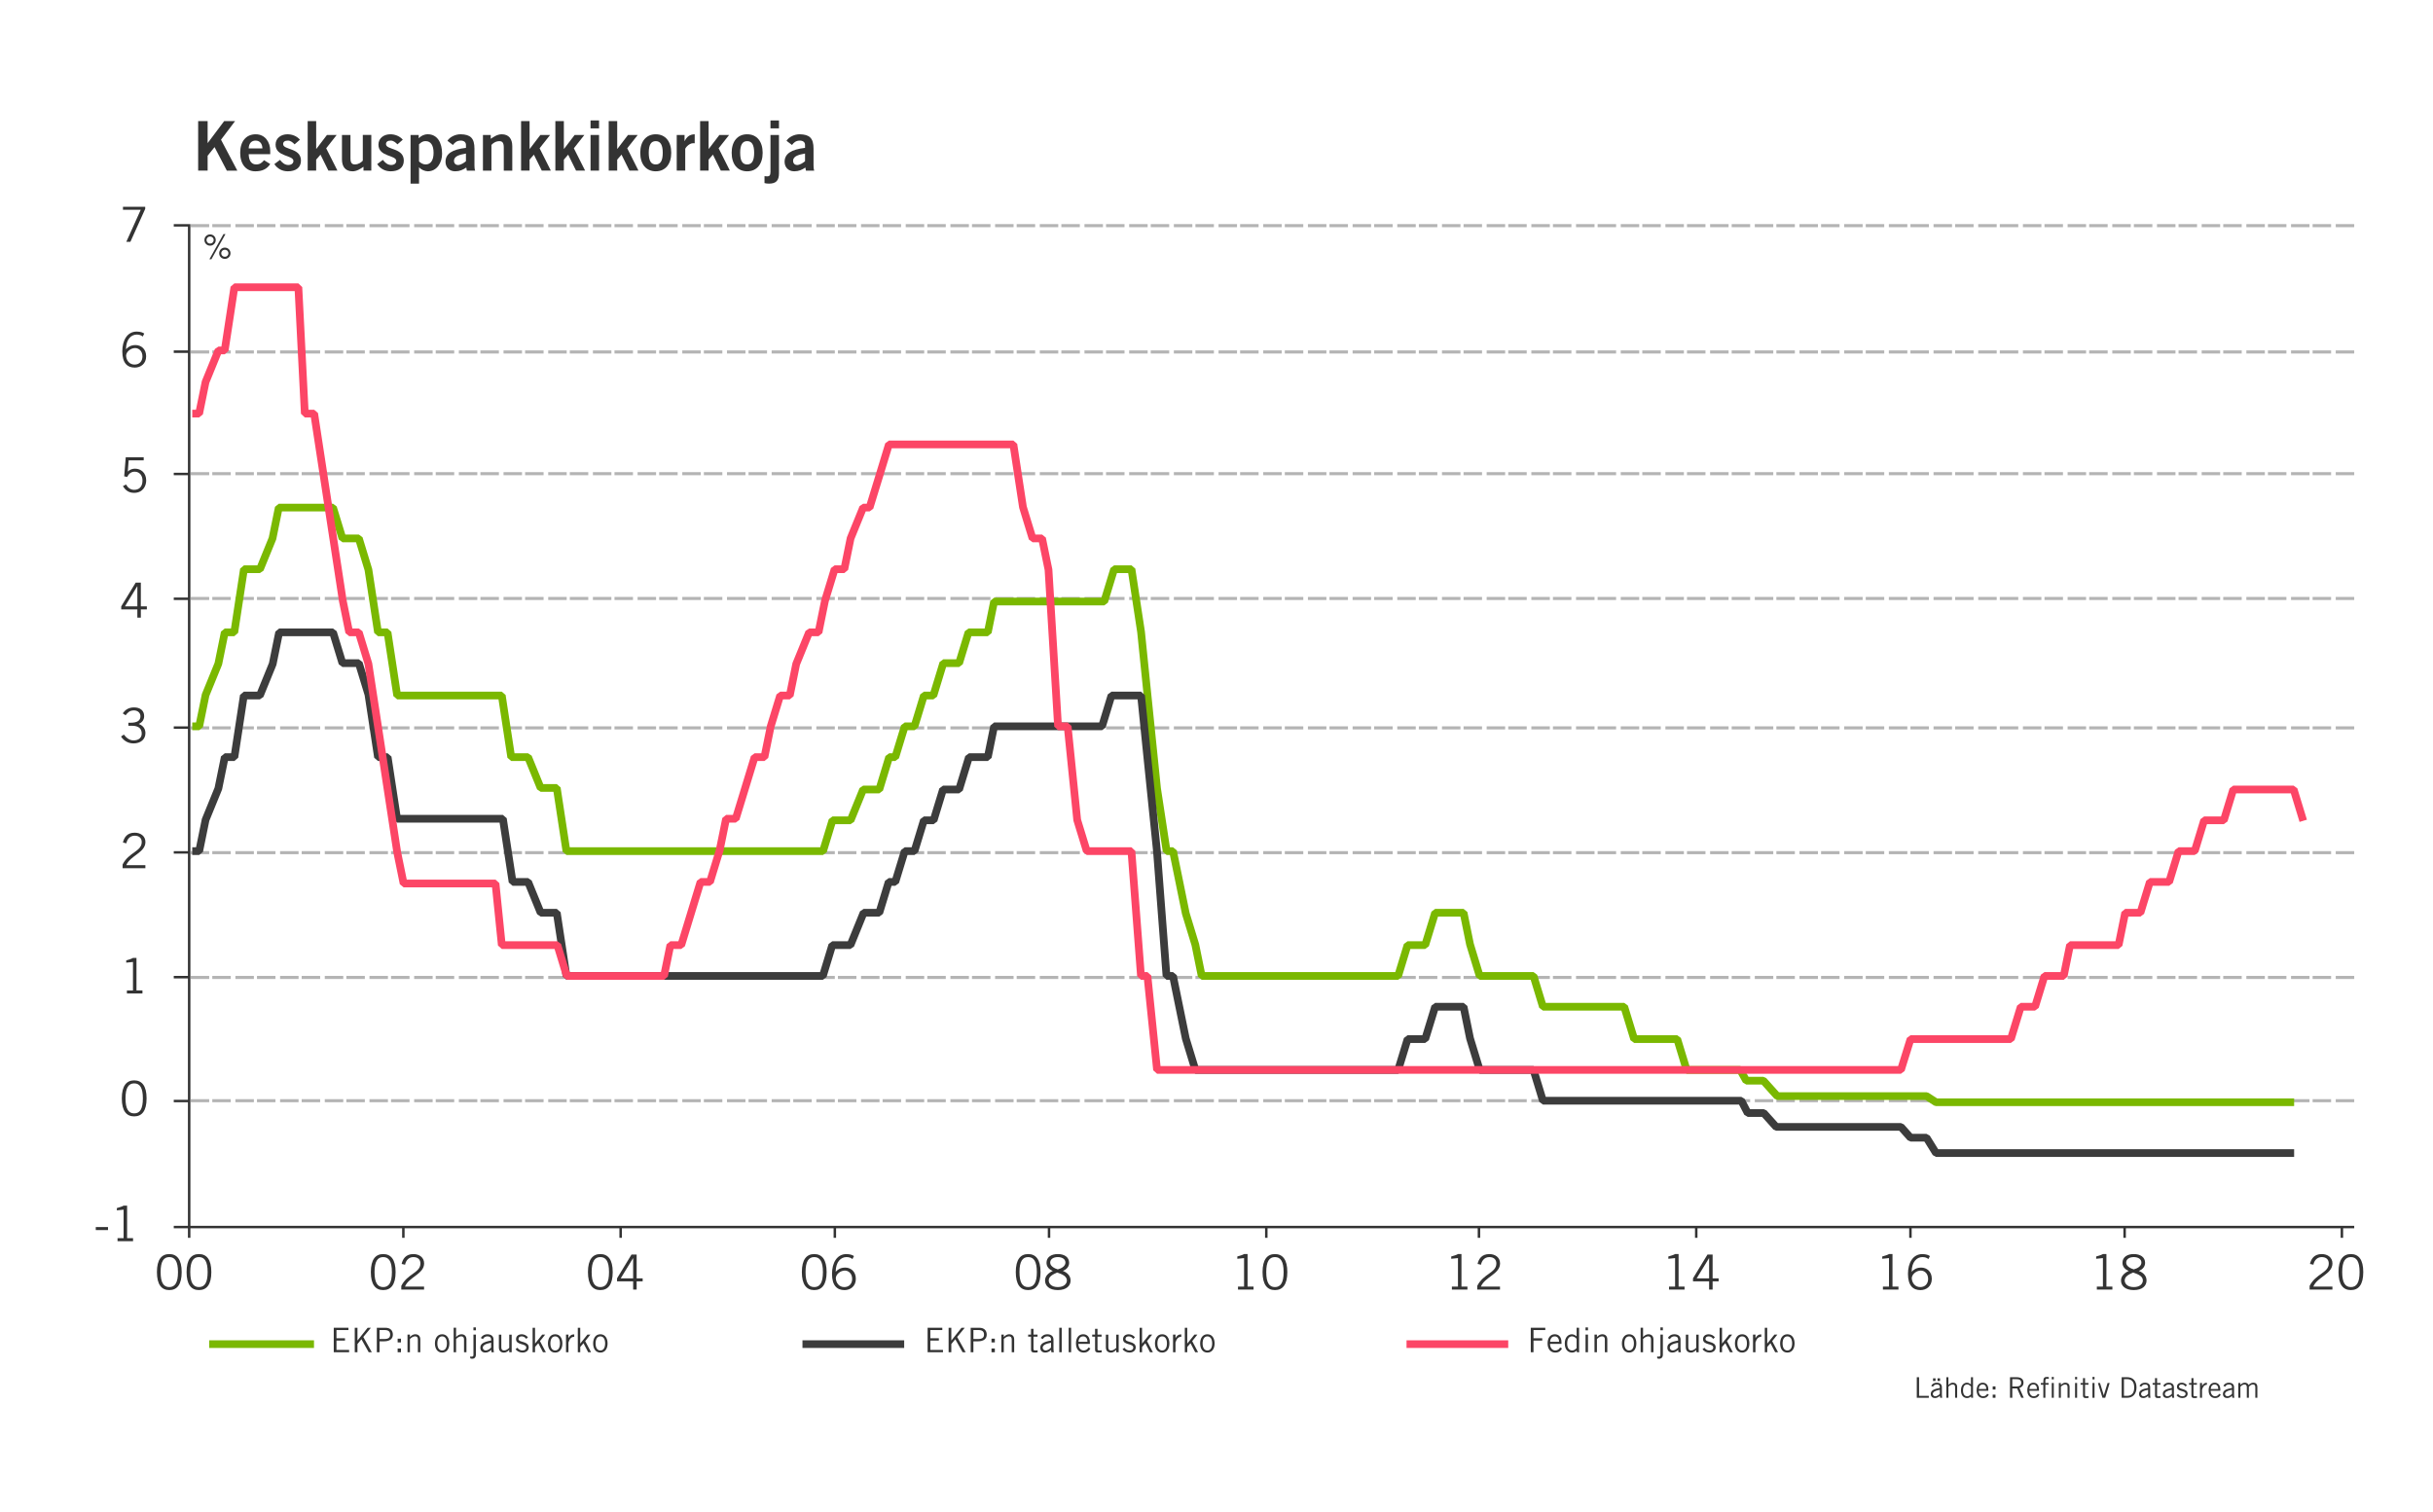 <?xml version="1.0" encoding="utf-8"?>
<!-- Generator: Adobe Illustrator 23.0.3, SVG Export Plug-In . SVG Version: 6.00 Build 0)  -->
<svg version="1.1" id="Layer_1" xmlns="http://www.w3.org/2000/svg" xmlns:xlink="http://www.w3.org/1999/xlink" x="0px" y="0px"
	 viewBox="0 0 1961 1219" style="enable-background:new 0 0 1961 1219;" xml:space="preserve">
<style type="text/css">
	.st0{fill:#333333;}
	.st1{fill-rule:evenodd;clip-rule:evenodd;fill:#B4B4B4;}
	.st2{clip-path:url(#SVGID_2_);fill:none;stroke:#7AB800;stroke-width:6.216;stroke-linejoin:bevel;stroke-miterlimit:10;}
	.st3{clip-path:url(#SVGID_2_);fill:none;stroke:#3C3C3C;stroke-width:6.216;stroke-linejoin:bevel;stroke-miterlimit:10;}
	.st4{clip-path:url(#SVGID_2_);fill:none;stroke:#FC4666;stroke-width:6.216;stroke-linejoin:bevel;stroke-miterlimit:10;}
	.st5{fill:none;stroke:#333333;stroke-width:2;stroke-linejoin:bevel;stroke-miterlimit:10;}
	.st6{fill:none;stroke:#7AB800;stroke-width:6.216;stroke-linejoin:bevel;stroke-miterlimit:10;}
	.st7{fill:none;stroke:#3C3C3C;stroke-width:6.216;stroke-linejoin:bevel;stroke-miterlimit:10;}
	.st8{fill:none;stroke:#FC4666;stroke-width:6.216;stroke-linejoin:bevel;stroke-miterlimit:10;}
</style>
<g>
	<g>
		<path class="st0" d="M1544.93,1126.88v-16.59h1.84v15.03h7.86v1.56H1544.93z"/>
		<path class="st0" d="M1556.54,1117.23c0.76-1.38,2.23-2.53,4.48-2.53c2.02,0,4.14,0.96,4.14,3.58v6.02c0,1.31,0.11,1.95,0.28,2.57
			h-1.7l-0.18-1.65c-0.83,0.92-2.16,1.88-3.95,1.88c-1.84,0-3.4-1.1-3.4-3.29c0-2.62,2-3.93,7.31-4.87v-0.64
			c0-1.59-1.03-2.18-2.46-2.18c-1.84,0-2.73,1.06-3.06,1.86L1556.54,1117.23z M1563.5,1120.42c-3.79,0.67-5.65,1.77-5.65,3.42
			c0,1.1,1.06,1.84,1.98,1.84c1.2,0,2.71-0.87,3.68-1.98V1120.42z M1558.03,1113.32v-2.16h2.02v2.16H1558.03z M1561.66,1113.32
			v-2.16h2.02v2.16H1561.66z"/>
		<path class="st0" d="M1570.42,1110.29v6.25h0.05c0.94-1.06,2.18-1.84,3.54-1.84c1.77,0,3.45,0.92,3.45,3.49v8.69h-1.65v-8.64
			c0-1.58-0.76-2.11-1.95-2.11c-1.24,0-2.67,1.01-3.42,1.82v8.94h-1.66v-16.59H1570.42z"/>
		<path class="st0" d="M1590.25,1110.29v13.97c0,0.87-0.05,1.75,0.09,2.62h-1.52l-0.23-1.17c-0.55,0.76-1.72,1.4-3.15,1.4
			c-2.11,0-4.9-1.42-4.9-6.2c0-4.64,2.78-6.2,4.8-6.2c1.13,0,2.23,0.57,3.15,1.33l0.09,0.05v-5.79H1590.25z M1588.59,1117.78
			c-0.9-0.99-2.02-1.66-3.01-1.66c-1.93,0-3.38,1.26-3.38,4.87c0,3.03,1.31,4.69,3.38,4.69c1.06,0,1.84-0.46,3.01-1.61V1117.78z"/>
		<path class="st0" d="M1602.97,1124.33c-0.78,1.36-1.88,2.78-4.6,2.78c-2.67,0-5.19-1.84-5.19-6.2c0-3.86,1.93-6.2,4.87-6.2
			c2.48,0,4.55,1.61,4.55,5.42v1.1h-7.77c0,2.62,1.56,4.46,3.54,4.46c1.47,0,2.62-0.78,3.31-2.02L1602.97,1124.33z M1600.95,1119.8
			c0-2.21-1.06-3.68-2.85-3.68c-2,0-3.08,1.47-3.22,3.68H1600.95z"/>
		<path class="st0" d="M1606.12,1120.22v-2.53h2.25v2.53H1606.12z M1606.12,1126.88v-2.53h2.25v2.53H1606.12z"/>
		<path class="st0" d="M1620.07,1126.88v-16.59h5.33c3.58,0,5.54,1.61,5.54,4.37c0,2.34-1.36,3.68-3.31,4.32l3.52,7.91h-2
			l-3.36-7.54h-3.88v7.54H1620.07z M1621.91,1117.78h3.33c2.53,0,3.86-0.94,3.86-3.03c0-2.23-1.52-2.89-3.88-2.89h-3.31V1117.78z"/>
		<path class="st0" d="M1643.8,1124.33c-0.78,1.36-1.88,2.78-4.6,2.78c-2.67,0-5.19-1.84-5.19-6.2c0-3.86,1.93-6.2,4.87-6.2
			c2.48,0,4.55,1.61,4.55,5.42v1.1h-7.77c0,2.62,1.56,4.46,3.54,4.46c1.47,0,2.62-0.78,3.31-2.02L1643.8,1124.33z M1641.78,1119.8
			c0-2.21-1.06-3.68-2.85-3.68c-2,0-3.08,1.47-3.22,3.68H1641.78z"/>
		<path class="st0" d="M1646.93,1126.88v-10.52h-2.02v-1.42h2.02v-1.36c0-2.83,0.96-3.52,2.92-3.52c0.48,0,0.99,0.07,1.47,0.12v1.47
			c-0.39-0.05-0.83-0.16-1.2-0.16c-1.13,0-1.54,0.37-1.54,1.7v1.75h2.6v1.42h-2.6v10.52H1646.93z M1655.36,1110.06v1.98h-1.65v-1.98
			H1655.36z M1653.71,1114.93h1.65v11.95h-1.65V1114.93z"/>
		<path class="st0" d="M1661.06,1114.93v1.61h0.05c0.94-1.06,2.18-1.84,3.54-1.84c1.77,0,3.45,0.92,3.45,3.49v8.69h-1.65v-8.64
			c0-1.58-0.76-2.11-1.95-2.11c-1.24,0-2.67,1.01-3.42,1.82v8.94h-1.66v-11.95H1661.06z"/>
		<path class="st0" d="M1674.16,1110.06v1.98h-1.65v-1.98H1674.16z M1672.5,1114.93h1.65v11.95h-1.65V1114.93z"/>
		<path class="st0" d="M1678.89,1114.93V1111h1.65v3.93h2.76v1.42h-2.76v8.5c0,0.55,0.39,0.83,1.36,0.83c0.55,0,1.03-0.05,1.47-0.11
			v1.36c-0.3,0.09-0.96,0.18-1.93,0.18c-1.79,0-2.55-0.46-2.55-1.98v-8.78h-1.95v-1.42H1678.89z"/>
		<path class="st0" d="M1688.2,1110.06v1.98h-1.65v-1.98H1688.2z M1686.54,1114.93h1.65v11.95h-1.65V1114.93z"/>
		<path class="st0" d="M1696.81,1126.88h-2.21l-3.68-11.95h1.68l3.03,9.88h0.05l3.03-9.88h1.68L1696.81,1126.88z"/>
		<path class="st0" d="M1710.07,1110.29h4.46c4.5,0,7.49,2.85,7.49,8.29c0,4.87-2.62,8.3-7.58,8.3h-4.37V1110.29z M1711.91,1125.32
			h2.48c3.81,0,5.79-2.28,5.79-6.73c0-4.85-2.3-6.73-5.7-6.73h-2.57V1125.32z"/>
		<path class="st0" d="M1724.41,1117.23c0.76-1.38,2.23-2.53,4.48-2.53c2.02,0,4.14,0.96,4.14,3.58v6.02c0,1.31,0.12,1.95,0.28,2.57
			h-1.7l-0.18-1.65c-0.83,0.92-2.16,1.88-3.95,1.88c-1.84,0-3.4-1.1-3.4-3.29c0-2.62,2-3.93,7.31-4.87v-0.64
			c0-1.59-1.03-2.18-2.46-2.18c-1.84,0-2.73,1.06-3.06,1.86L1724.41,1117.23z M1731.37,1120.42c-3.79,0.67-5.65,1.77-5.65,3.42
			c0,1.1,1.06,1.84,1.98,1.84c1.2,0,2.71-0.87,3.68-1.98V1120.42z"/>
		<path class="st0" d="M1736.95,1114.93V1111h1.65v3.93h2.76v1.42h-2.76v8.5c0,0.55,0.39,0.83,1.36,0.83c0.55,0,1.03-0.05,1.47-0.11
			v1.36c-0.3,0.09-0.96,0.18-1.93,0.18c-1.79,0-2.55-0.46-2.55-1.98v-8.78H1735v-1.42H1736.95z"/>
		<path class="st0" d="M1743.55,1117.23c0.76-1.38,2.23-2.53,4.48-2.53c2.02,0,4.14,0.96,4.14,3.58v6.02c0,1.31,0.11,1.95,0.28,2.57
			h-1.7l-0.18-1.65c-0.83,0.92-2.16,1.88-3.95,1.88c-1.84,0-3.4-1.1-3.4-3.29c0-2.62,2-3.93,7.31-4.87v-0.64
			c0-1.59-1.03-2.18-2.46-2.18c-1.84,0-2.73,1.06-3.06,1.86L1743.55,1117.23z M1750.51,1120.42c-3.79,0.67-5.65,1.77-5.65,3.42
			c0,1.1,1.06,1.84,1.98,1.84c1.2,0,2.71-0.87,3.68-1.98V1120.42z"/>
		<path class="st0" d="M1755.59,1123.85c0.78,1.13,1.93,1.84,3.42,1.84c1.79,0,2.57-0.96,2.57-1.98c0-3.03-7.08-1.42-6.94-5.79
			c0.07-2.07,1.66-3.24,3.95-3.22c1.56,0.02,3.29,0.87,4.09,2.09l-1.15,1.01c-0.92-1.13-1.79-1.68-3.08-1.68
			c-1.4,0-2.16,0.71-2.16,1.77c0,2.6,6.94,1.26,6.94,5.72c0,2.32-2.02,3.49-4.18,3.49c-1.86,0-3.68-0.8-4.78-2.27L1755.59,1123.85z"
			/>
		<path class="st0" d="M1766.29,1114.93V1111h1.65v3.93h2.76v1.42h-2.76v8.5c0,0.55,0.39,0.83,1.36,0.83c0.55,0,1.03-0.05,1.47-0.11
			v1.36c-0.3,0.09-0.96,0.18-1.93,0.18c-1.79,0-2.55-0.46-2.55-1.98v-8.78h-1.95v-1.42H1766.29z"/>
		<path class="st0" d="M1773.19,1114.93h1.65v2.37h0.05c0.92-1.63,1.91-2.55,3.88-2.55v1.66c-2.07,0.05-3.15,1.4-3.93,3.86v6.62
			h-1.65V1114.93z"/>
		<path class="st0" d="M1789.94,1124.33c-0.78,1.36-1.88,2.78-4.6,2.78c-2.67,0-5.19-1.84-5.19-6.2c0-3.86,1.93-6.2,4.87-6.2
			c2.48,0,4.55,1.61,4.55,5.42v1.1h-7.77c0,2.62,1.56,4.46,3.54,4.46c1.47,0,2.62-0.78,3.31-2.02L1789.94,1124.33z M1787.92,1119.8
			c0-2.21-1.06-3.68-2.85-3.68c-2,0-3.08,1.47-3.22,3.68H1787.92z"/>
		<path class="st0" d="M1792.03,1117.23c0.76-1.38,2.23-2.53,4.48-2.53c2.02,0,4.14,0.96,4.14,3.58v6.02c0,1.31,0.11,1.95,0.28,2.57
			h-1.7l-0.18-1.65c-0.83,0.92-2.16,1.88-3.95,1.88c-1.84,0-3.4-1.1-3.4-3.29c0-2.62,2-3.93,7.31-4.87v-0.64
			c0-1.59-1.03-2.18-2.46-2.18c-1.84,0-2.73,1.06-3.06,1.86L1792.03,1117.23z M1798.99,1120.42c-3.79,0.67-5.65,1.77-5.65,3.42
			c0,1.1,1.06,1.84,1.98,1.84c1.2,0,2.71-0.87,3.68-1.98V1120.42z"/>
		<path class="st0" d="M1804.09,1126.88v-11.95h1.65v1.58l0.09-0.09c1.01-1.13,2.32-1.72,3.47-1.72c1.54,0,2.62,0.78,3.06,1.88
			c1.06-1.13,2.39-1.88,3.79-1.88c1.59,0,3.29,0.67,3.29,3.63v8.55h-1.65v-8.55c0-1.61-0.8-2.21-1.86-2.21
			c-1.47,0-2.44,0.97-3.33,1.84v8.92h-1.65v-8.55c0-1.61-0.8-2.21-1.86-2.21c-1.47,0-2.44,0.97-3.33,1.84v8.92H1804.09z"/>
	</g>
	<g>
		<path class="st0" d="M159.72,137.55v-39.9h7.63v17.74l13.32-17.74h8.79l-11.33,14.98l13.15,24.93h-8.46l-9.89-18.96l-5.58,6.96
			v11.99H159.72z"/>
		<path class="st0" d="M200.45,124.28c0.11,5.97,2.76,8.29,5.97,8.29s4.7-1.44,6.41-3.43l4.97,3.1c-2.65,4.09-6.52,5.86-12.05,5.86
			c-7.46,0-12.16-5.8-12.16-14.92s4.7-14.92,12.49-14.92c7.52-0.06,11.72,6.3,11.72,13.21v2.82H200.45z M211.51,119.64
			c-0.11-3.98-2.21-6.3-5.53-6.3c-3.32,0-5.42,2.32-5.53,6.3H211.51z"/>
		<path class="st0" d="M237.43,116.38c-1.38-1.49-3.21-3.04-5.36-3.04c-2.65,0-3.87,1.11-3.87,2.82c0,4.92,14.37,2.82,14.37,13.32
			c0,5.97-4.53,8.62-10.56,8.62c-4.59,0-8.35-2.04-10.89-5.8l4.59-3.43c1.6,2.21,3.76,4.15,6.69,4.15c2.43,0,4.09-1.33,4.09-3.26
			c0-4.92-14.37-3.15-14.37-13.15c0-5.36,4.53-8.35,9.51-8.35c3.81,0,7.63,1.44,10.11,4.37L237.43,116.38z"/>
		<path class="st0" d="M247.99,137.55v-39.9h6.85v22.27h0.22l8.46-11.11h7.85l-8.46,10.72l9.06,18.02h-7.3l-6.36-12.88l-3.48,4.03
			v8.84H247.99z"/>
		<path class="st0" d="M299.27,108.81v28.74h-6.3v-3.1c-2.54,1.77-5.47,3.65-8.84,3.65c-5.75,0-8.51-3.76-8.51-9.62v-19.68h6.85
			v18.68c0,3.87,1.22,5.08,3.54,5.08c2.98,0,5.25-1.71,6.41-3.04v-20.73H299.27z"/>
		<path class="st0" d="M320.33,116.38c-1.38-1.49-3.21-3.04-5.36-3.04c-2.65,0-3.87,1.11-3.87,2.82c0,4.92,14.37,2.82,14.37,13.32
			c0,5.97-4.53,8.62-10.56,8.62c-4.59,0-8.35-2.04-10.89-5.8l4.59-3.43c1.6,2.21,3.76,4.15,6.69,4.15c2.43,0,4.09-1.33,4.09-3.26
			c0-4.92-14.37-3.15-14.37-13.15c0-5.36,4.53-8.35,9.51-8.35c3.81,0,7.63,1.44,10.11,4.37L320.33,116.38z"/>
		<path class="st0" d="M330.89,108.81h6.58v2.65c1.99-1.93,4.25-3.21,7.35-3.21c7.63,0,11.5,6.74,11.5,15.7
			c0,7.07-4.09,14.15-11.5,14.15c-2.32,0-5.58-1.38-6.96-3.21h-0.11v13.15h-6.85V108.81z M337.74,130.14
			c1.38,1.27,3.09,2.43,5.31,2.43c4.09,0,6.41-3.32,6.41-9.4c0-6.08-2.32-9.4-6.41-9.4c-2.93,0-3.87,1.44-5.31,2.54V130.14z"/>
		<path class="st0" d="M376.27,137.55l-0.44-2.49c-2.76,1.88-5.36,3.04-8.95,3.04c-5.19,0-7.79-3.7-7.79-7.63
			c0-6.52,5.31-9.95,16.47-11.27v-2.43c0-2.21-1.77-3.43-4.2-3.43c-3.21,0-4.97,1.71-6.3,3.54l-4.42-3.37
			c1.77-3.04,6.52-5.36,10.72-5.25c7.74,0.17,11.05,2.98,11.05,11.61v13.54c0,1.44,0.11,2.87,0.55,4.15H376.27z M375.55,123.79
			c-4.59,0.88-9.62,1.82-9.62,5.86c0,2.16,1.38,3.37,3.32,3.37c2.16,0,4.86-1.82,6.3-3.04V123.79z"/>
		<path class="st0" d="M389.25,137.55v-28.74h6.3v3.1c2.54-1.77,5.47-3.65,8.84-3.65c5.75,0,8.51,3.76,8.51,9.62v19.68h-6.85v-18.68
			c0-3.87-1.22-5.08-3.54-5.08c-2.99,0-5.25,1.71-6.41,3.04v20.73H389.25z"/>
		<path class="st0" d="M419.99,137.55v-39.9h6.85v22.27h0.22l8.46-11.11h7.85l-8.46,10.72l9.06,18.02h-7.3l-6.36-12.88l-3.48,4.03
			v8.84H419.99z"/>
		<path class="st0" d="M447.62,137.55v-39.9h6.85v22.27h0.22l8.46-11.11H471l-8.46,10.72l9.06,18.02h-7.3l-6.36-12.88l-3.48,4.03
			v8.84H447.62z"/>
		<path class="st0" d="M475.97,103.5v-6.41h6.85v6.41H475.97z M482.83,137.55h-6.85v-28.74h6.85V137.55z"/>
		<path class="st0" d="M490.62,137.55v-39.9h6.85v22.27h0.22l8.46-11.11H514l-8.46,10.72l9.06,18.02h-7.3l-6.36-12.88l-3.48,4.03
			v8.84H490.62z"/>
		<path class="st0" d="M528.53,108.26c7.79,0,12.49,5.8,12.49,14.92s-4.7,14.92-12.49,14.92c-7.79,0-12.49-5.8-12.49-14.92
			S520.74,108.26,528.53,108.26z M528.53,113.78c-3.81,0-5.64,2.98-5.64,9.4c0,6.41,1.82,9.4,5.64,9.4s5.64-2.98,5.64-9.4
			C534.17,116.77,532.35,113.78,528.53,113.78z"/>
		<path class="st0" d="M545.45,137.55v-28.74h6.3v4.92h0.11c1.66-3.43,3.98-5.36,8.07-5.47v7.24c-0.33-0.06-0.72-0.06-1.22-0.06
			c-3.43,0-6.41,3.92-6.41,4.64v17.46H545.45z"/>
		<path class="st0" d="M564.29,137.55v-39.9h6.85v22.27h0.22l8.46-11.11h7.85l-8.46,10.72l9.06,18.02h-7.3l-6.36-12.88l-3.48,4.03
			v8.84H564.29z"/>
		<path class="st0" d="M602.21,108.26c7.79,0,12.49,5.8,12.49,14.92s-4.7,14.92-12.49,14.92c-7.79,0-12.49-5.8-12.49-14.92
			S594.42,108.26,602.21,108.26z M602.21,113.78c-3.81,0-5.64,2.98-5.64,9.4c0,6.41,1.82,9.4,5.64,9.4s5.64-2.98,5.64-9.4
			C607.85,116.77,606.02,113.78,602.21,113.78z"/>
		<path class="st0" d="M616.19,142.02c0.72,0.06,1.27,0.17,2.27,0.17c1.6,0,2.54-0.77,2.54-3.54v-29.84h6.85v30.95
			c0,5.86-2.43,8.29-8.07,8.29c-1.38,0-2.54-0.17-3.59-0.44V142.02z M621,103.5v-6.41h6.85v6.41H621z"/>
		<path class="st0" d="M649.57,137.55l-0.44-2.49c-2.76,1.88-5.36,3.04-8.95,3.04c-5.19,0-7.79-3.7-7.79-7.63
			c0-6.52,5.31-9.95,16.47-11.27v-2.43c0-2.21-1.77-3.43-4.2-3.43c-3.21,0-4.97,1.71-6.3,3.54l-4.42-3.37
			c1.77-3.04,6.52-5.36,10.72-5.25c7.74,0.17,11.05,2.98,11.05,11.61v13.54c0,1.44,0.11,2.87,0.55,4.15H649.57z M648.86,123.79
			c-4.59,0.88-9.62,1.82-9.62,5.86c0,2.16,1.38,3.37,3.32,3.37c2.16,0,4.86-1.82,6.3-3.04V123.79z"/>
	</g>
	<path class="st1" d="M153.71,886.13h14.9v2.48h-14.9V886.13z M171.1,886.13h14.9v2.48h-14.9V886.13z M189.73,886.13h14.9v2.48
		h-14.9V886.13z M207.12,886.13h14.9v2.48h-14.9V886.13z M225.75,886.13h14.9v2.48h-14.9V886.13z M243.14,886.13h14.9v2.48h-14.9
		V886.13z M261.77,886.13h14.9v2.48h-14.9V886.13z M279.16,886.13h14.9v2.48h-14.9V886.13z M297.79,886.13h14.9v2.48h-14.9V886.13z
		 M315.18,886.13h14.9v2.48h-14.9V886.13z M333.81,886.13h14.9v2.48h-14.9V886.13z M351.19,886.13h14.9v2.48h-14.9V886.13z"/>
	<path class="st1" d="M369.82,886.13h14.9v2.48h-14.9V886.13z M387.21,886.13h14.9v2.48h-14.9V886.13z M405.84,886.13h14.9v2.48
		h-14.9V886.13z M423.23,886.13h14.9v2.48h-14.9V886.13z M441.86,886.13h14.9v2.48h-14.9V886.13z M459.25,886.13h14.9v2.48h-14.9
		V886.13z M477.88,886.13h14.9v2.48h-14.9V886.13z M495.27,886.13h14.9v2.48h-14.9V886.13z M513.9,886.13h14.9v2.48h-14.9V886.13z
		 M531.29,886.13h14.9v2.48h-14.9V886.13z M549.92,886.13h14.9v2.48h-14.9V886.13z M567.31,886.13h14.9v2.48h-14.9V886.13z"/>
	<path class="st1" d="M585.94,886.13h14.9v2.48h-14.9V886.13z M603.32,886.13h14.9v2.48h-14.9V886.13z M621.95,886.13h14.9v2.48
		h-14.9V886.13z M639.34,886.13h14.9v2.48h-14.9V886.13z M657.97,886.13h14.9v2.48h-14.9V886.13z M675.36,886.13h14.9v2.48h-14.9
		V886.13z M693.99,886.13h14.9v2.48h-14.9V886.13z M711.38,886.13h14.9v2.48h-14.9V886.13z M730.01,886.13h14.9v2.48h-14.9V886.13z
		 M747.4,886.13h14.9v2.48h-14.9V886.13z M766.03,886.13h14.9v2.48h-14.9V886.13z M783.42,886.13h14.9v2.48h-14.9V886.13z"/>
	<path class="st1" d="M802.05,886.13h14.9v2.48h-14.9V886.13z M819.44,886.13h14.9v2.48h-14.9V886.13z M838.07,886.13h14.9v2.48
		h-14.9V886.13z M855.45,886.13h14.9v2.48h-14.9V886.13z M874.08,886.13h14.9v2.48h-14.9V886.13z M891.47,886.13h14.9v2.48h-14.9
		V886.13z M910.1,886.13h14.9v2.48h-14.9V886.13z M927.49,886.13h14.9v2.48h-14.9V886.13z M946.12,886.13h14.9v2.48h-14.9V886.13z
		 M963.51,886.13h14.9v2.48h-14.9V886.13z M982.14,886.13h14.9v2.48h-14.9V886.13z M999.53,886.13h14.9v2.48h-14.9V886.13z"/>
	<path class="st1" d="M1018.16,886.13h14.9v2.48h-14.9V886.13z M1035.55,886.13h14.9v2.48h-14.9V886.13z M1054.18,886.13h14.9v2.48
		h-14.9V886.13z M1071.56,886.13h14.9v2.48h-14.9V886.13z M1090.2,886.13h14.9v2.48h-14.9V886.13z M1107.58,886.13h14.9v2.48h-14.9
		V886.13z M1126.21,886.13h14.9v2.48h-14.9V886.13z M1143.6,886.13h14.9v2.48h-14.9V886.13z M1162.23,886.13h14.9v2.48h-14.9V886.13
		z M1179.62,886.13h14.9v2.48h-14.9V886.13z M1198.25,886.13h14.9v2.48h-14.9V886.13z M1215.64,886.13h14.9v2.48h-14.9V886.13z"/>
	<path class="st1" d="M1234.27,886.13h14.9v2.48h-14.9V886.13z M1251.66,886.13h14.9v2.48h-14.9V886.13z M1270.29,886.13h14.9v2.48
		h-14.9V886.13z M1287.68,886.13h14.9v2.48h-14.9V886.13z M1306.31,886.13h14.9v2.48h-14.9V886.13z M1323.69,886.13h14.9v2.48h-14.9
		V886.13z M1342.32,886.13h14.9v2.48h-14.9V886.13z M1359.71,886.13h14.9v2.48h-14.9V886.13z M1378.34,886.13h14.9v2.48h-14.9
		V886.13z M1395.73,886.13h14.9v2.48h-14.9V886.13z M1414.36,886.13h14.9v2.48h-14.9V886.13z M1431.75,886.13h14.9v2.48h-14.9
		V886.13z"/>
	<path class="st1" d="M1450.38,886.13h14.9v2.48h-14.9V886.13z M1467.77,886.13h14.9v2.48h-14.9V886.13z M1486.4,886.13h14.9v2.48
		h-14.9V886.13z M1503.79,886.13h14.9v2.48h-14.9V886.13z M1522.42,886.13h14.9v2.48h-14.9V886.13z M1539.81,886.13h14.9v2.48h-14.9
		V886.13z M1558.44,886.13h14.9v2.48h-14.9V886.13z M1575.82,886.13h14.9v2.48h-14.9V886.13z M1594.45,886.13h14.9v2.48h-14.9
		V886.13z M1611.84,886.13h14.9v2.48h-14.9V886.13z M1630.47,886.13h14.9v2.48h-14.9V886.13z M1647.86,886.13h14.9v2.48h-14.9
		V886.13z"/>
	<path class="st1" d="M1666.49,886.13h14.9v2.48h-14.9V886.13z M1683.88,886.13h14.9v2.48h-14.9V886.13z M1702.51,886.13h14.9v2.48
		h-14.9V886.13z M1719.9,886.13h14.9v2.48h-14.9V886.13z M1738.53,886.13h14.9v2.48h-14.9V886.13z M1755.92,886.13h14.9v2.48h-14.9
		V886.13z M1774.55,886.13h14.9v2.48h-14.9V886.13z M1791.93,886.13h14.9v2.48h-14.9V886.13z M1810.57,886.13h14.9v2.48h-14.9
		V886.13z M1827.95,886.13h14.9v2.48h-14.9V886.13z M1846.58,886.13h14.9v2.48h-14.9V886.13z M1863.97,886.13h14.9v2.48h-14.9
		V886.13z M1882.6,886.13h14.9v2.48h-14.9V886.13z"/>
	<path class="st1" d="M153.71,786.77h14.9v2.48h-14.9V786.77z M171.1,786.77h14.9v2.48h-14.9V786.77z M189.73,786.77h14.9v2.48
		h-14.9V786.77z M207.12,786.77h14.9v2.48h-14.9V786.77z M225.75,786.77h14.9v2.48h-14.9V786.77z M243.14,786.77h14.9v2.48h-14.9
		V786.77z M261.77,786.77h14.9v2.48h-14.9V786.77z M279.16,786.77h14.9v2.48h-14.9V786.77z M297.79,786.77h14.9v2.48h-14.9V786.77z
		 M315.18,786.77h14.9v2.48h-14.9V786.77z M333.81,786.77h14.9v2.48h-14.9V786.77z M351.19,786.77h14.9v2.48h-14.9V786.77z"/>
	<path class="st1" d="M369.82,786.77h14.9v2.48h-14.9V786.77z M387.21,786.77h14.9v2.48h-14.9V786.77z M405.84,786.77h14.9v2.48
		h-14.9V786.77z M423.23,786.77h14.9v2.48h-14.9V786.77z M441.86,786.77h14.9v2.48h-14.9V786.77z M459.25,786.77h14.9v2.48h-14.9
		V786.77z M477.88,786.77h14.9v2.48h-14.9V786.77z M495.27,786.77h14.9v2.48h-14.9V786.77z M513.9,786.77h14.9v2.48h-14.9V786.77z
		 M531.29,786.77h14.9v2.48h-14.9V786.77z M549.92,786.77h14.9v2.48h-14.9V786.77z M567.31,786.77h14.9v2.48h-14.9V786.77z"/>
	<path class="st1" d="M585.94,786.77h14.9v2.48h-14.9V786.77z M603.32,786.77h14.9v2.48h-14.9V786.77z M621.95,786.77h14.9v2.48
		h-14.9V786.77z M639.34,786.77h14.9v2.48h-14.9V786.77z M657.97,786.77h14.9v2.48h-14.9V786.77z M675.36,786.77h14.9v2.48h-14.9
		V786.77z M693.99,786.77h14.9v2.48h-14.9V786.77z M711.38,786.77h14.9v2.48h-14.9V786.77z M730.01,786.77h14.9v2.48h-14.9V786.77z
		 M747.4,786.77h14.9v2.48h-14.9V786.77z M766.03,786.77h14.9v2.48h-14.9V786.77z M783.42,786.77h14.9v2.48h-14.9V786.77z"/>
	<path class="st1" d="M802.05,786.77h14.9v2.48h-14.9V786.77z M819.44,786.77h14.9v2.48h-14.9V786.77z M838.07,786.77h14.9v2.48
		h-14.9V786.77z M855.45,786.77h14.9v2.48h-14.9V786.77z M874.08,786.77h14.9v2.48h-14.9V786.77z M891.47,786.77h14.9v2.48h-14.9
		V786.77z M910.1,786.77h14.9v2.48h-14.9V786.77z M927.49,786.77h14.9v2.48h-14.9V786.77z M946.12,786.77h14.9v2.48h-14.9V786.77z
		 M963.51,786.77h14.9v2.48h-14.9V786.77z M982.14,786.77h14.9v2.48h-14.9V786.77z M999.53,786.77h14.9v2.48h-14.9V786.77z"/>
	<path class="st1" d="M1018.16,786.77h14.9v2.48h-14.9V786.77z M1035.55,786.77h14.9v2.48h-14.9V786.77z M1054.18,786.77h14.9v2.48
		h-14.9V786.77z M1071.56,786.77h14.9v2.48h-14.9V786.77z M1090.2,786.77h14.9v2.48h-14.9V786.77z M1107.58,786.77h14.9v2.48h-14.9
		V786.77z M1126.21,786.77h14.9v2.48h-14.9V786.77z M1143.6,786.77h14.9v2.48h-14.9V786.77z M1162.23,786.77h14.9v2.48h-14.9V786.77
		z M1179.62,786.77h14.9v2.48h-14.9V786.77z M1198.25,786.77h14.9v2.48h-14.9V786.77z M1215.64,786.77h14.9v2.48h-14.9V786.77z"/>
	<path class="st1" d="M1234.27,786.77h14.9v2.48h-14.9V786.77z M1251.66,786.77h14.9v2.48h-14.9V786.77z M1270.29,786.77h14.9v2.48
		h-14.9V786.77z M1287.68,786.77h14.9v2.48h-14.9V786.77z M1306.31,786.77h14.9v2.48h-14.9V786.77z M1323.69,786.77h14.9v2.48h-14.9
		V786.77z M1342.32,786.77h14.9v2.48h-14.9V786.77z M1359.71,786.77h14.9v2.48h-14.9V786.77z M1378.34,786.77h14.9v2.48h-14.9
		V786.77z M1395.73,786.77h14.9v2.48h-14.9V786.77z M1414.36,786.77h14.9v2.48h-14.9V786.77z M1431.75,786.77h14.9v2.48h-14.9
		V786.77z"/>
	<path class="st1" d="M1450.38,786.77h14.9v2.48h-14.9V786.77z M1467.77,786.77h14.9v2.48h-14.9V786.77z M1486.4,786.77h14.9v2.48
		h-14.9V786.77z M1503.79,786.77h14.9v2.48h-14.9V786.77z M1522.42,786.77h14.9v2.48h-14.9V786.77z M1539.81,786.77h14.9v2.48h-14.9
		V786.77z M1558.44,786.77h14.9v2.48h-14.9V786.77z M1575.82,786.77h14.9v2.48h-14.9V786.77z M1594.45,786.77h14.9v2.48h-14.9
		V786.77z M1611.84,786.77h14.9v2.48h-14.9V786.77z M1630.47,786.77h14.9v2.48h-14.9V786.77z M1647.86,786.77h14.9v2.48h-14.9
		V786.77z"/>
	<path class="st1" d="M1666.49,786.77h14.9v2.48h-14.9V786.77z M1683.88,786.77h14.9v2.48h-14.9V786.77z M1702.51,786.77h14.9v2.48
		h-14.9V786.77z M1719.9,786.77h14.9v2.48h-14.9V786.77z M1738.53,786.77h14.9v2.48h-14.9V786.77z M1755.92,786.77h14.9v2.48h-14.9
		V786.77z M1774.55,786.77h14.9v2.48h-14.9V786.77z M1791.93,786.77h14.9v2.48h-14.9V786.77z M1810.57,786.77h14.9v2.48h-14.9
		V786.77z M1827.95,786.77h14.9v2.48h-14.9V786.77z M1846.58,786.77h14.9v2.48h-14.9V786.77z M1863.97,786.77h14.9v2.48h-14.9
		V786.77z M1882.6,786.77h14.9v2.48h-14.9V786.77z"/>
	<path class="st1" d="M153.71,686.17h14.9v2.48h-14.9V686.17z M171.1,686.17h14.9v2.48h-14.9V686.17z M189.73,686.17h14.9v2.48
		h-14.9V686.17z M207.12,686.17h14.9v2.48h-14.9V686.17z M225.75,686.17h14.9v2.48h-14.9V686.17z M243.14,686.17h14.9v2.48h-14.9
		V686.17z M261.77,686.17h14.9v2.48h-14.9V686.17z M279.16,686.17h14.9v2.48h-14.9V686.17z M297.79,686.17h14.9v2.48h-14.9V686.17z
		 M315.18,686.17h14.9v2.48h-14.9V686.17z M333.81,686.17h14.9v2.48h-14.9V686.17z M351.19,686.17h14.9v2.48h-14.9V686.17z"/>
	<path class="st1" d="M369.82,686.17h14.9v2.48h-14.9V686.17z M387.21,686.17h14.9v2.48h-14.9V686.17z M405.84,686.17h14.9v2.48
		h-14.9V686.17z M423.23,686.17h14.9v2.48h-14.9V686.17z M441.86,686.17h14.9v2.48h-14.9V686.17z M459.25,686.17h14.9v2.48h-14.9
		V686.17z M477.88,686.17h14.9v2.48h-14.9V686.17z M495.27,686.17h14.9v2.48h-14.9V686.17z M513.9,686.17h14.9v2.48h-14.9V686.17z
		 M531.29,686.17h14.9v2.48h-14.9V686.17z M549.92,686.17h14.9v2.48h-14.9V686.17z M567.31,686.17h14.9v2.48h-14.9V686.17z"/>
	<path class="st1" d="M585.94,686.17h14.9v2.48h-14.9V686.17z M603.32,686.17h14.9v2.48h-14.9V686.17z M621.95,686.17h14.9v2.48
		h-14.9V686.17z M639.34,686.17h14.9v2.48h-14.9V686.17z M657.97,686.17h14.9v2.48h-14.9V686.17z M675.36,686.17h14.9v2.48h-14.9
		V686.17z M693.99,686.17h14.9v2.48h-14.9V686.17z M711.38,686.17h14.9v2.48h-14.9V686.17z M730.01,686.17h14.9v2.48h-14.9V686.17z
		 M747.4,686.17h14.9v2.48h-14.9V686.17z M766.03,686.17h14.9v2.48h-14.9V686.17z M783.42,686.17h14.9v2.48h-14.9V686.17z"/>
	<path class="st1" d="M802.05,686.17h14.9v2.48h-14.9V686.17z M819.44,686.17h14.9v2.48h-14.9V686.17z M838.07,686.17h14.9v2.48
		h-14.9V686.17z M855.45,686.17h14.9v2.48h-14.9V686.17z M874.08,686.17h14.9v2.48h-14.9V686.17z M891.47,686.17h14.9v2.48h-14.9
		V686.17z M910.1,686.17h14.9v2.48h-14.9V686.17z M927.49,686.17h14.9v2.48h-14.9V686.17z M946.12,686.17h14.9v2.48h-14.9V686.17z
		 M963.51,686.17h14.9v2.48h-14.9V686.17z M982.14,686.17h14.9v2.48h-14.9V686.17z M999.53,686.17h14.9v2.48h-14.9V686.17z"/>
	<path class="st1" d="M1018.16,686.17h14.9v2.48h-14.9V686.17z M1035.55,686.17h14.9v2.48h-14.9V686.17z M1054.18,686.17h14.9v2.48
		h-14.9V686.17z M1071.56,686.17h14.9v2.48h-14.9V686.17z M1090.2,686.17h14.9v2.48h-14.9V686.17z M1107.58,686.17h14.9v2.48h-14.9
		V686.17z M1126.21,686.17h14.9v2.48h-14.9V686.17z M1143.6,686.17h14.9v2.48h-14.9V686.17z M1162.23,686.17h14.9v2.48h-14.9V686.17
		z M1179.62,686.17h14.9v2.48h-14.9V686.17z M1198.25,686.17h14.9v2.48h-14.9V686.17z M1215.64,686.17h14.9v2.48h-14.9V686.17z"/>
	<path class="st1" d="M1234.27,686.17h14.9v2.48h-14.9V686.17z M1251.66,686.17h14.9v2.48h-14.9V686.17z M1270.29,686.17h14.9v2.48
		h-14.9V686.17z M1287.68,686.17h14.9v2.48h-14.9V686.17z M1306.31,686.17h14.9v2.48h-14.9V686.17z M1323.69,686.17h14.9v2.48h-14.9
		V686.17z M1342.32,686.17h14.9v2.48h-14.9V686.17z M1359.71,686.17h14.9v2.48h-14.9V686.17z M1378.34,686.17h14.9v2.48h-14.9
		V686.17z M1395.73,686.17h14.9v2.48h-14.9V686.17z M1414.36,686.17h14.9v2.48h-14.9V686.17z M1431.75,686.17h14.9v2.48h-14.9
		V686.17z"/>
	<path class="st1" d="M1450.38,686.17h14.9v2.48h-14.9V686.17z M1467.77,686.17h14.9v2.48h-14.9V686.17z M1486.4,686.17h14.9v2.48
		h-14.9V686.17z M1503.79,686.17h14.9v2.48h-14.9V686.17z M1522.42,686.17h14.9v2.48h-14.9V686.17z M1539.81,686.17h14.9v2.48h-14.9
		V686.17z M1558.44,686.17h14.9v2.48h-14.9V686.17z M1575.82,686.17h14.9v2.48h-14.9V686.17z M1594.45,686.17h14.9v2.48h-14.9
		V686.17z M1611.84,686.17h14.9v2.48h-14.9V686.17z M1630.47,686.17h14.9v2.48h-14.9V686.17z M1647.86,686.17h14.9v2.48h-14.9
		V686.17z"/>
	<path class="st1" d="M1666.49,686.17h14.9v2.48h-14.9V686.17z M1683.88,686.17h14.9v2.48h-14.9V686.17z M1702.51,686.17h14.9v2.48
		h-14.9V686.17z M1719.9,686.17h14.9v2.48h-14.9V686.17z M1738.53,686.17h14.9v2.48h-14.9V686.17z M1755.92,686.17h14.9v2.48h-14.9
		V686.17z M1774.55,686.17h14.9v2.48h-14.9V686.17z M1791.93,686.17h14.9v2.48h-14.9V686.17z M1810.57,686.17h14.9v2.48h-14.9
		V686.17z M1827.95,686.17h14.9v2.48h-14.9V686.17z M1846.58,686.17h14.9v2.48h-14.9V686.17z M1863.97,686.17h14.9v2.48h-14.9
		V686.17z M1882.6,686.17h14.9v2.48h-14.9V686.17z"/>
	<path class="st1" d="M153.71,585.57h14.9v2.48h-14.9V585.57z M171.1,585.57h14.9v2.48h-14.9V585.57z M189.73,585.57h14.9v2.48
		h-14.9V585.57z M207.12,585.57h14.9v2.48h-14.9V585.57z M225.75,585.57h14.9v2.48h-14.9V585.57z M243.14,585.57h14.9v2.48h-14.9
		V585.57z M261.77,585.57h14.9v2.48h-14.9V585.57z M279.16,585.57h14.9v2.48h-14.9V585.57z M297.79,585.57h14.9v2.48h-14.9V585.57z
		 M315.18,585.57h14.9v2.48h-14.9V585.57z M333.81,585.57h14.9v2.48h-14.9V585.57z M351.19,585.57h14.9v2.48h-14.9V585.57z"/>
	<path class="st1" d="M369.82,585.57h14.9v2.48h-14.9V585.57z M387.21,585.57h14.9v2.48h-14.9V585.57z M405.84,585.57h14.9v2.48
		h-14.9V585.57z M423.23,585.57h14.9v2.48h-14.9V585.57z M441.86,585.57h14.9v2.48h-14.9V585.57z M459.25,585.57h14.9v2.48h-14.9
		V585.57z M477.88,585.57h14.9v2.48h-14.9V585.57z M495.27,585.57h14.9v2.48h-14.9V585.57z M513.9,585.57h14.9v2.48h-14.9V585.57z
		 M531.29,585.57h14.9v2.48h-14.9V585.57z M549.92,585.57h14.9v2.48h-14.9V585.57z M567.31,585.57h14.9v2.48h-14.9V585.57z"/>
	<path class="st1" d="M585.94,585.57h14.9v2.48h-14.9V585.57z M603.32,585.57h14.9v2.48h-14.9V585.57z M621.95,585.57h14.9v2.48
		h-14.9V585.57z M639.34,585.57h14.9v2.48h-14.9V585.57z M657.97,585.57h14.9v2.48h-14.9V585.57z M675.36,585.57h14.9v2.48h-14.9
		V585.57z M693.99,585.57h14.9v2.48h-14.9V585.57z M711.38,585.57h14.9v2.48h-14.9V585.57z M730.01,585.57h14.9v2.48h-14.9V585.57z
		 M747.4,585.57h14.9v2.48h-14.9V585.57z M766.03,585.57h14.9v2.48h-14.9V585.57z M783.42,585.57h14.9v2.48h-14.9V585.57z"/>
	<path class="st1" d="M802.05,585.57h14.9v2.48h-14.9V585.57z M819.44,585.57h14.9v2.48h-14.9V585.57z M838.07,585.57h14.9v2.48
		h-14.9V585.57z M855.45,585.57h14.9v2.48h-14.9V585.57z M874.08,585.57h14.9v2.48h-14.9V585.57z M891.47,585.57h14.9v2.48h-14.9
		V585.57z M910.1,585.57h14.9v2.48h-14.9V585.57z M927.49,585.57h14.9v2.48h-14.9V585.57z M946.12,585.57h14.9v2.48h-14.9V585.57z
		 M963.51,585.57h14.9v2.48h-14.9V585.57z M982.14,585.57h14.9v2.48h-14.9V585.57z M999.53,585.57h14.9v2.48h-14.9V585.57z"/>
	<path class="st1" d="M1018.16,585.57h14.9v2.48h-14.9V585.57z M1035.55,585.57h14.9v2.48h-14.9V585.57z M1054.18,585.57h14.9v2.48
		h-14.9V585.57z M1071.56,585.57h14.9v2.48h-14.9V585.57z M1090.2,585.57h14.9v2.48h-14.9V585.57z M1107.58,585.57h14.9v2.48h-14.9
		V585.57z M1126.21,585.57h14.9v2.48h-14.9V585.57z M1143.6,585.57h14.9v2.48h-14.9V585.57z M1162.23,585.57h14.9v2.48h-14.9V585.57
		z M1179.62,585.57h14.9v2.48h-14.9V585.57z M1198.25,585.57h14.9v2.48h-14.9V585.57z M1215.64,585.57h14.9v2.48h-14.9V585.57z"/>
	<path class="st1" d="M1234.27,585.57h14.9v2.48h-14.9V585.57z M1251.66,585.57h14.9v2.48h-14.9V585.57z M1270.29,585.57h14.9v2.48
		h-14.9V585.57z M1287.68,585.57h14.9v2.48h-14.9V585.57z M1306.31,585.57h14.9v2.48h-14.9V585.57z M1323.69,585.57h14.9v2.48h-14.9
		V585.57z M1342.32,585.57h14.9v2.48h-14.9V585.57z M1359.71,585.57h14.9v2.48h-14.9V585.57z M1378.34,585.57h14.9v2.48h-14.9
		V585.57z M1395.73,585.57h14.9v2.48h-14.9V585.57z M1414.36,585.57h14.9v2.48h-14.9V585.57z M1431.75,585.57h14.9v2.48h-14.9
		V585.57z"/>
	<path class="st1" d="M1450.38,585.57h14.9v2.48h-14.9V585.57z M1467.77,585.57h14.9v2.48h-14.9V585.57z M1486.4,585.57h14.9v2.48
		h-14.9V585.57z M1503.79,585.57h14.9v2.48h-14.9V585.57z M1522.42,585.57h14.9v2.48h-14.9V585.57z M1539.81,585.57h14.9v2.48h-14.9
		V585.57z M1558.44,585.57h14.9v2.48h-14.9V585.57z M1575.82,585.57h14.9v2.48h-14.9V585.57z M1594.45,585.57h14.9v2.48h-14.9
		V585.57z M1611.84,585.57h14.9v2.48h-14.9V585.57z M1630.47,585.57h14.9v2.48h-14.9V585.57z M1647.86,585.57h14.9v2.48h-14.9
		V585.57z"/>
	<path class="st1" d="M1666.49,585.57h14.9v2.48h-14.9V585.57z M1683.88,585.57h14.9v2.48h-14.9V585.57z M1702.51,585.57h14.9v2.48
		h-14.9V585.57z M1719.9,585.57h14.9v2.48h-14.9V585.57z M1738.53,585.57h14.9v2.48h-14.9V585.57z M1755.92,585.57h14.9v2.48h-14.9
		V585.57z M1774.55,585.57h14.9v2.48h-14.9V585.57z M1791.93,585.57h14.9v2.48h-14.9V585.57z M1810.57,585.57h14.9v2.48h-14.9
		V585.57z M1827.95,585.57h14.9v2.48h-14.9V585.57z M1846.58,585.57h14.9v2.48h-14.9V585.57z M1863.97,585.57h14.9v2.48h-14.9
		V585.57z M1882.6,585.57h14.9v2.48h-14.9V585.57z"/>
	<path class="st1" d="M153.71,481.24h14.9v2.48h-14.9V481.24z M171.1,481.24h14.9v2.48h-14.9V481.24z M189.73,481.24h14.9v2.48
		h-14.9V481.24z M207.12,481.24h14.9v2.48h-14.9V481.24z M225.75,481.24h14.9v2.48h-14.9V481.24z M243.14,481.24h14.9v2.48h-14.9
		V481.24z M261.77,481.24h14.9v2.48h-14.9V481.24z M279.16,481.24h14.9v2.48h-14.9V481.24z M297.79,481.24h14.9v2.48h-14.9V481.24z
		 M315.18,481.24h14.9v2.48h-14.9V481.24z M333.81,481.24h14.9v2.48h-14.9V481.24z M351.19,481.24h14.9v2.48h-14.9V481.24z"/>
	<path class="st1" d="M369.82,481.24h14.9v2.48h-14.9V481.24z M387.21,481.24h14.9v2.48h-14.9V481.24z M405.84,481.24h14.9v2.48
		h-14.9V481.24z M423.23,481.24h14.9v2.48h-14.9V481.24z M441.86,481.24h14.9v2.48h-14.9V481.24z M459.25,481.24h14.9v2.48h-14.9
		V481.24z M477.88,481.24h14.9v2.48h-14.9V481.24z M495.27,481.24h14.9v2.48h-14.9V481.24z M513.9,481.24h14.9v2.48h-14.9V481.24z
		 M531.29,481.24h14.9v2.48h-14.9V481.24z M549.92,481.24h14.9v2.48h-14.9V481.24z M567.31,481.24h14.9v2.48h-14.9V481.24z"/>
	<path class="st1" d="M585.94,481.24h14.9v2.48h-14.9V481.24z M603.32,481.24h14.9v2.48h-14.9V481.24z M621.95,481.24h14.9v2.48
		h-14.9V481.24z M639.34,481.24h14.9v2.48h-14.9V481.24z M657.97,481.24h14.9v2.48h-14.9V481.24z M675.36,481.24h14.9v2.48h-14.9
		V481.24z M693.99,481.24h14.9v2.48h-14.9V481.24z M711.38,481.24h14.9v2.48h-14.9V481.24z M730.01,481.24h14.9v2.48h-14.9V481.24z
		 M747.4,481.24h14.9v2.48h-14.9V481.24z M766.03,481.24h14.9v2.48h-14.9V481.24z M783.42,481.24h14.9v2.48h-14.9V481.24z"/>
	<path class="st1" d="M802.05,481.24h14.9v2.48h-14.9V481.24z M819.44,481.24h14.9v2.48h-14.9V481.24z M838.07,481.24h14.9v2.48
		h-14.9V481.24z M855.45,481.24h14.9v2.48h-14.9V481.24z M874.08,481.24h14.9v2.48h-14.9V481.24z M891.47,481.24h14.9v2.48h-14.9
		V481.24z M910.1,481.24h14.9v2.48h-14.9V481.24z M927.49,481.24h14.9v2.48h-14.9V481.24z M946.12,481.24h14.9v2.48h-14.9V481.24z
		 M963.51,481.24h14.9v2.48h-14.9V481.24z M982.14,481.24h14.9v2.48h-14.9V481.24z M999.53,481.24h14.9v2.48h-14.9V481.24z"/>
	<path class="st1" d="M1018.16,481.24h14.9v2.48h-14.9V481.24z M1035.55,481.24h14.9v2.48h-14.9V481.24z M1054.18,481.24h14.9v2.48
		h-14.9V481.24z M1071.56,481.24h14.9v2.48h-14.9V481.24z M1090.2,481.24h14.9v2.48h-14.9V481.24z M1107.58,481.24h14.9v2.48h-14.9
		V481.24z M1126.21,481.24h14.9v2.48h-14.9V481.24z M1143.6,481.24h14.9v2.48h-14.9V481.24z M1162.23,481.24h14.9v2.48h-14.9V481.24
		z M1179.62,481.24h14.9v2.48h-14.9V481.24z M1198.25,481.24h14.9v2.48h-14.9V481.24z M1215.64,481.24h14.9v2.48h-14.9V481.24z"/>
	<path class="st1" d="M1234.27,481.24h14.9v2.48h-14.9V481.24z M1251.66,481.24h14.9v2.48h-14.9V481.24z M1270.29,481.24h14.9v2.48
		h-14.9V481.24z M1287.68,481.24h14.9v2.48h-14.9V481.24z M1306.31,481.24h14.9v2.48h-14.9V481.24z M1323.69,481.24h14.9v2.48h-14.9
		V481.24z M1342.32,481.24h14.9v2.48h-14.9V481.24z M1359.71,481.24h14.9v2.48h-14.9V481.24z M1378.34,481.24h14.9v2.48h-14.9
		V481.24z M1395.73,481.24h14.9v2.48h-14.9V481.24z M1414.36,481.24h14.9v2.48h-14.9V481.24z M1431.75,481.24h14.9v2.48h-14.9
		V481.24z"/>
	<path class="st1" d="M1450.38,481.24h14.9v2.48h-14.9V481.24z M1467.77,481.24h14.9v2.48h-14.9V481.24z M1486.4,481.24h14.9v2.48
		h-14.9V481.24z M1503.79,481.24h14.9v2.48h-14.9V481.24z M1522.42,481.24h14.9v2.48h-14.9V481.24z M1539.81,481.24h14.9v2.48h-14.9
		V481.24z M1558.44,481.24h14.9v2.48h-14.9V481.24z M1575.82,481.24h14.9v2.48h-14.9V481.24z M1594.45,481.24h14.9v2.48h-14.9
		V481.24z M1611.84,481.24h14.9v2.48h-14.9V481.24z M1630.47,481.24h14.9v2.48h-14.9V481.24z M1647.86,481.24h14.9v2.48h-14.9
		V481.24z"/>
	<path class="st1" d="M1666.49,481.24h14.9v2.48h-14.9V481.24z M1683.88,481.24h14.9v2.48h-14.9V481.24z M1702.51,481.24h14.9v2.48
		h-14.9V481.24z M1719.9,481.24h14.9v2.48h-14.9V481.24z M1738.53,481.24h14.9v2.48h-14.9V481.24z M1755.92,481.24h14.9v2.48h-14.9
		V481.24z M1774.55,481.24h14.9v2.48h-14.9V481.24z M1791.93,481.24h14.9v2.48h-14.9V481.24z M1810.57,481.24h14.9v2.48h-14.9
		V481.24z M1827.95,481.24h14.9v2.48h-14.9V481.24z M1846.58,481.24h14.9v2.48h-14.9V481.24z M1863.97,481.24h14.9v2.48h-14.9
		V481.24z M1882.6,481.24h14.9v2.48h-14.9V481.24z"/>
	<path class="st1" d="M153.71,380.63h14.9v2.48h-14.9V380.63z M171.1,380.63h14.9v2.48h-14.9V380.63z M189.73,380.63h14.9v2.48
		h-14.9V380.63z M207.12,380.63h14.9v2.48h-14.9V380.63z M225.75,380.63h14.9v2.48h-14.9V380.63z M243.14,380.63h14.9v2.48h-14.9
		V380.63z M261.77,380.63h14.9v2.48h-14.9V380.63z M279.16,380.63h14.9v2.48h-14.9V380.63z M297.79,380.63h14.9v2.48h-14.9V380.63z
		 M315.18,380.63h14.9v2.48h-14.9V380.63z M333.81,380.63h14.9v2.48h-14.9V380.63z M351.19,380.63h14.9v2.48h-14.9V380.63z"/>
	<path class="st1" d="M369.82,380.63h14.9v2.48h-14.9V380.63z M387.21,380.63h14.9v2.48h-14.9V380.63z M405.84,380.63h14.9v2.48
		h-14.9V380.63z M423.23,380.63h14.9v2.48h-14.9V380.63z M441.86,380.63h14.9v2.48h-14.9V380.63z M459.25,380.63h14.9v2.48h-14.9
		V380.63z M477.88,380.63h14.9v2.48h-14.9V380.63z M495.27,380.63h14.9v2.48h-14.9V380.63z M513.9,380.63h14.9v2.48h-14.9V380.63z
		 M531.29,380.63h14.9v2.48h-14.9V380.63z M549.92,380.63h14.9v2.48h-14.9V380.63z M567.31,380.63h14.9v2.48h-14.9V380.63z"/>
	<path class="st1" d="M585.94,380.63h14.9v2.48h-14.9V380.63z M603.32,380.63h14.9v2.48h-14.9V380.63z M621.95,380.63h14.9v2.48
		h-14.9V380.63z M639.34,380.63h14.9v2.48h-14.9V380.63z M657.97,380.63h14.9v2.48h-14.9V380.63z M675.36,380.63h14.9v2.48h-14.9
		V380.63z M693.99,380.63h14.9v2.48h-14.9V380.63z M711.38,380.63h14.9v2.48h-14.9V380.63z M730.01,380.63h14.9v2.48h-14.9V380.63z
		 M747.4,380.63h14.9v2.48h-14.9V380.63z M766.03,380.63h14.9v2.48h-14.9V380.63z M783.42,380.63h14.9v2.48h-14.9V380.63z"/>
	<path class="st1" d="M802.05,380.63h14.9v2.48h-14.9V380.63z M819.44,380.63h14.9v2.48h-14.9V380.63z M838.07,380.63h14.9v2.48
		h-14.9V380.63z M855.45,380.63h14.9v2.48h-14.9V380.63z M874.08,380.63h14.9v2.48h-14.9V380.63z M891.47,380.63h14.9v2.48h-14.9
		V380.63z M910.1,380.63h14.9v2.48h-14.9V380.63z M927.49,380.63h14.9v2.48h-14.9V380.63z M946.12,380.63h14.9v2.48h-14.9V380.63z
		 M963.51,380.63h14.9v2.48h-14.9V380.63z M982.14,380.63h14.9v2.48h-14.9V380.63z M999.53,380.63h14.9v2.48h-14.9V380.63z"/>
	<path class="st1" d="M1018.16,380.63h14.9v2.48h-14.9V380.63z M1035.55,380.63h14.9v2.48h-14.9V380.63z M1054.18,380.63h14.9v2.48
		h-14.9V380.63z M1071.56,380.63h14.9v2.48h-14.9V380.63z M1090.2,380.63h14.9v2.48h-14.9V380.63z M1107.58,380.63h14.9v2.48h-14.9
		V380.63z M1126.21,380.63h14.9v2.48h-14.9V380.63z M1143.6,380.63h14.9v2.48h-14.9V380.63z M1162.23,380.63h14.9v2.48h-14.9V380.63
		z M1179.62,380.63h14.9v2.48h-14.9V380.63z M1198.25,380.63h14.9v2.48h-14.9V380.63z M1215.64,380.63h14.9v2.48h-14.9V380.63z"/>
	<path class="st1" d="M1234.27,380.63h14.9v2.48h-14.9V380.63z M1251.66,380.63h14.9v2.48h-14.9V380.63z M1270.29,380.63h14.9v2.48
		h-14.9V380.63z M1287.68,380.63h14.9v2.48h-14.9V380.63z M1306.31,380.63h14.9v2.48h-14.9V380.63z M1323.69,380.63h14.9v2.48h-14.9
		V380.63z M1342.32,380.63h14.9v2.48h-14.9V380.63z M1359.71,380.63h14.9v2.48h-14.9V380.63z M1378.34,380.63h14.9v2.48h-14.9
		V380.63z M1395.73,380.63h14.9v2.48h-14.9V380.63z M1414.36,380.63h14.9v2.48h-14.9V380.63z M1431.75,380.63h14.9v2.48h-14.9
		V380.63z"/>
	<path class="st1" d="M1450.38,380.63h14.9v2.48h-14.9V380.63z M1467.77,380.63h14.9v2.48h-14.9V380.63z M1486.4,380.63h14.9v2.48
		h-14.9V380.63z M1503.79,380.63h14.9v2.48h-14.9V380.63z M1522.42,380.63h14.9v2.48h-14.9V380.63z M1539.81,380.63h14.9v2.48h-14.9
		V380.63z M1558.44,380.63h14.9v2.48h-14.9V380.63z M1575.82,380.63h14.9v2.48h-14.9V380.63z M1594.45,380.63h14.9v2.48h-14.9
		V380.63z M1611.84,380.63h14.9v2.48h-14.9V380.63z M1630.47,380.63h14.9v2.48h-14.9V380.63z M1647.86,380.63h14.9v2.48h-14.9
		V380.63z"/>
	<path class="st1" d="M1666.49,380.63h14.9v2.48h-14.9V380.63z M1683.88,380.63h14.9v2.48h-14.9V380.63z M1702.51,380.63h14.9v2.48
		h-14.9V380.63z M1719.9,380.63h14.9v2.48h-14.9V380.63z M1738.53,380.63h14.9v2.48h-14.9V380.63z M1755.92,380.63h14.9v2.48h-14.9
		V380.63z M1774.55,380.63h14.9v2.48h-14.9V380.63z M1791.93,380.63h14.9v2.48h-14.9V380.63z M1810.57,380.63h14.9v2.48h-14.9
		V380.63z M1827.95,380.63h14.9v2.48h-14.9V380.63z M1846.58,380.63h14.9v2.48h-14.9V380.63z M1863.97,380.63h14.9v2.48h-14.9
		V380.63z M1882.6,380.63h14.9v2.48h-14.9V380.63z"/>
	<path class="st1" d="M153.71,282.51h14.9V285h-14.9V282.51z M171.1,282.51h14.9V285h-14.9V282.51z M189.73,282.51h14.9V285h-14.9
		V282.51z M207.12,282.51h14.9V285h-14.9V282.51z M225.75,282.51h14.9V285h-14.9V282.51z M243.14,282.51h14.9V285h-14.9V282.51z
		 M261.77,282.51h14.9V285h-14.9V282.51z M279.16,282.51h14.9V285h-14.9V282.51z M297.79,282.51h14.9V285h-14.9V282.51z
		 M315.18,282.51h14.9V285h-14.9V282.51z M333.81,282.51h14.9V285h-14.9V282.51z M351.19,282.51h14.9V285h-14.9V282.51z"/>
	<path class="st1" d="M369.82,282.51h14.9V285h-14.9V282.51z M387.21,282.51h14.9V285h-14.9V282.51z M405.84,282.51h14.9V285h-14.9
		V282.51z M423.23,282.51h14.9V285h-14.9V282.51z M441.86,282.51h14.9V285h-14.9V282.51z M459.25,282.51h14.9V285h-14.9V282.51z
		 M477.88,282.51h14.9V285h-14.9V282.51z M495.27,282.51h14.9V285h-14.9V282.51z M513.9,282.51h14.9V285h-14.9V282.51z
		 M531.29,282.51h14.9V285h-14.9V282.51z M549.92,282.51h14.9V285h-14.9V282.51z M567.31,282.51h14.9V285h-14.9V282.51z"/>
	<path class="st1" d="M585.94,282.51h14.9V285h-14.9V282.51z M603.32,282.51h14.9V285h-14.9V282.51z M621.95,282.51h14.9V285h-14.9
		V282.51z M639.34,282.51h14.9V285h-14.9V282.51z M657.97,282.51h14.9V285h-14.9V282.51z M675.36,282.51h14.9V285h-14.9V282.51z
		 M693.99,282.51h14.9V285h-14.9V282.51z M711.38,282.51h14.9V285h-14.9V282.51z M730.01,282.51h14.9V285h-14.9V282.51z
		 M747.4,282.51h14.9V285h-14.9V282.51z M766.03,282.51h14.9V285h-14.9V282.51z M783.42,282.51h14.9V285h-14.9V282.51z"/>
	<path class="st1" d="M802.05,282.51h14.9V285h-14.9V282.51z M819.44,282.51h14.9V285h-14.9V282.51z M838.07,282.51h14.9V285h-14.9
		V282.51z M855.45,282.51h14.9V285h-14.9V282.51z M874.08,282.51h14.9V285h-14.9V282.51z M891.47,282.51h14.9V285h-14.9V282.51z
		 M910.1,282.51h14.9V285h-14.9V282.51z M927.49,282.51h14.9V285h-14.9V282.51z M946.12,282.51h14.9V285h-14.9V282.51z
		 M963.51,282.51h14.9V285h-14.9V282.51z M982.14,282.51h14.9V285h-14.9V282.51z M999.53,282.51h14.9V285h-14.9V282.51z"/>
	<path class="st1" d="M1018.16,282.51h14.9V285h-14.9V282.51z M1035.55,282.51h14.9V285h-14.9V282.51z M1054.18,282.51h14.9V285
		h-14.9V282.51z M1071.56,282.51h14.9V285h-14.9V282.51z M1090.2,282.51h14.9V285h-14.9V282.51z M1107.58,282.51h14.9V285h-14.9
		V282.51z M1126.21,282.51h14.9V285h-14.9V282.51z M1143.6,282.51h14.9V285h-14.9V282.51z M1162.23,282.51h14.9V285h-14.9V282.51z
		 M1179.62,282.51h14.9V285h-14.9V282.51z M1198.25,282.51h14.9V285h-14.9V282.51z M1215.64,282.51h14.9V285h-14.9V282.51z"/>
	<path class="st1" d="M1234.27,282.51h14.9V285h-14.9V282.51z M1251.66,282.51h14.9V285h-14.9V282.51z M1270.29,282.51h14.9V285
		h-14.9V282.51z M1287.68,282.51h14.9V285h-14.9V282.51z M1306.31,282.51h14.9V285h-14.9V282.51z M1323.69,282.51h14.9V285h-14.9
		V282.51z M1342.32,282.51h14.9V285h-14.9V282.51z M1359.71,282.51h14.9V285h-14.9V282.51z M1378.34,282.51h14.9V285h-14.9V282.51z
		 M1395.73,282.51h14.9V285h-14.9V282.51z M1414.36,282.51h14.9V285h-14.9V282.51z M1431.75,282.51h14.9V285h-14.9V282.51z"/>
	<path class="st1" d="M1450.38,282.51h14.9V285h-14.9V282.51z M1467.77,282.51h14.9V285h-14.9V282.51z M1486.4,282.51h14.9V285
		h-14.9V282.51z M1503.79,282.51h14.9V285h-14.9V282.51z M1522.42,282.51h14.9V285h-14.9V282.51z M1539.81,282.51h14.9V285h-14.9
		V282.51z M1558.44,282.51h14.9V285h-14.9V282.51z M1575.82,282.51h14.9V285h-14.9V282.51z M1594.45,282.51h14.9V285h-14.9V282.51z
		 M1611.84,282.51h14.9V285h-14.9V282.51z M1630.47,282.51h14.9V285h-14.9V282.51z M1647.86,282.51h14.9V285h-14.9V282.51z"/>
	<path class="st1" d="M1666.49,282.51h14.9V285h-14.9V282.51z M1683.88,282.51h14.9V285h-14.9V282.51z M1702.51,282.51h14.9V285
		h-14.9V282.51z M1719.9,282.51h14.9V285h-14.9V282.51z M1738.53,282.51h14.9V285h-14.9V282.51z M1755.92,282.51h14.9V285h-14.9
		V282.51z M1774.55,282.51h14.9V285h-14.9V282.51z M1791.93,282.51h14.9V285h-14.9V282.51z M1810.57,282.51h14.9V285h-14.9V282.51z
		 M1827.95,282.51h14.9V285h-14.9V282.51z M1846.58,282.51h14.9V285h-14.9V282.51z M1863.97,282.51h14.9V285h-14.9V282.51z
		 M1882.6,282.51h14.9V285h-14.9V282.51z"/>
	<path class="st1" d="M153.71,180.67h14.9v2.48h-14.9V180.67z M171.1,180.67h14.9v2.48h-14.9V180.67z M189.73,180.67h14.9v2.48
		h-14.9V180.67z M207.12,180.67h14.9v2.48h-14.9V180.67z M225.75,180.67h14.9v2.48h-14.9V180.67z M243.14,180.67h14.9v2.48h-14.9
		V180.67z M261.77,180.67h14.9v2.48h-14.9V180.67z M279.16,180.67h14.9v2.48h-14.9V180.67z M297.79,180.67h14.9v2.48h-14.9V180.67z
		 M315.18,180.67h14.9v2.48h-14.9V180.67z M333.81,180.67h14.9v2.48h-14.9V180.67z M351.19,180.67h14.9v2.48h-14.9V180.67z"/>
	<path class="st1" d="M369.82,180.67h14.9v2.48h-14.9V180.67z M387.21,180.67h14.9v2.48h-14.9V180.67z M405.84,180.67h14.9v2.48
		h-14.9V180.67z M423.23,180.67h14.9v2.48h-14.9V180.67z M441.86,180.67h14.9v2.48h-14.9V180.67z M459.25,180.67h14.9v2.48h-14.9
		V180.67z M477.88,180.67h14.9v2.48h-14.9V180.67z M495.27,180.67h14.9v2.48h-14.9V180.67z M513.9,180.67h14.9v2.48h-14.9V180.67z
		 M531.29,180.67h14.9v2.48h-14.9V180.67z M549.92,180.67h14.9v2.48h-14.9V180.67z M567.31,180.67h14.9v2.48h-14.9V180.67z"/>
	<path class="st1" d="M585.94,180.67h14.9v2.48h-14.9V180.67z M603.32,180.67h14.9v2.48h-14.9V180.67z M621.95,180.67h14.9v2.48
		h-14.9V180.67z M639.34,180.67h14.9v2.48h-14.9V180.67z M657.97,180.67h14.9v2.48h-14.9V180.67z M675.36,180.67h14.9v2.48h-14.9
		V180.67z M693.99,180.67h14.9v2.48h-14.9V180.67z M711.38,180.67h14.9v2.48h-14.9V180.67z M730.01,180.67h14.9v2.48h-14.9V180.67z
		 M747.4,180.67h14.9v2.48h-14.9V180.67z M766.03,180.67h14.9v2.48h-14.9V180.67z M783.42,180.67h14.9v2.48h-14.9V180.67z"/>
	<path class="st1" d="M802.05,180.67h14.9v2.48h-14.9V180.67z M819.44,180.67h14.9v2.48h-14.9V180.67z M838.07,180.67h14.9v2.48
		h-14.9V180.67z M855.45,180.67h14.9v2.48h-14.9V180.67z M874.08,180.67h14.9v2.48h-14.9V180.67z M891.47,180.67h14.9v2.48h-14.9
		V180.67z M910.1,180.67h14.9v2.48h-14.9V180.67z M927.49,180.67h14.9v2.48h-14.9V180.67z M946.12,180.67h14.9v2.48h-14.9V180.67z
		 M963.51,180.67h14.9v2.48h-14.9V180.67z M982.14,180.67h14.9v2.48h-14.9V180.67z M999.53,180.67h14.9v2.48h-14.9V180.67z"/>
	<path class="st1" d="M1018.16,180.67h14.9v2.48h-14.9V180.67z M1035.55,180.67h14.9v2.48h-14.9V180.67z M1054.18,180.67h14.9v2.48
		h-14.9V180.67z M1071.56,180.67h14.9v2.48h-14.9V180.67z M1090.2,180.67h14.9v2.48h-14.9V180.67z M1107.58,180.67h14.9v2.48h-14.9
		V180.67z M1126.21,180.67h14.9v2.48h-14.9V180.67z M1143.6,180.67h14.9v2.48h-14.9V180.67z M1162.23,180.67h14.9v2.48h-14.9V180.67
		z M1179.62,180.67h14.9v2.48h-14.9V180.67z M1198.25,180.67h14.9v2.48h-14.9V180.67z M1215.64,180.67h14.9v2.48h-14.9V180.67z"/>
	<path class="st1" d="M1234.27,180.67h14.9v2.48h-14.9V180.67z M1251.66,180.67h14.9v2.48h-14.9V180.67z M1270.29,180.67h14.9v2.48
		h-14.9V180.67z M1287.68,180.67h14.9v2.48h-14.9V180.67z M1306.31,180.67h14.9v2.48h-14.9V180.67z M1323.69,180.67h14.9v2.48h-14.9
		V180.67z M1342.32,180.67h14.9v2.48h-14.9V180.67z M1359.71,180.67h14.9v2.48h-14.9V180.67z M1378.34,180.67h14.9v2.48h-14.9
		V180.67z M1395.73,180.67h14.9v2.48h-14.9V180.67z M1414.36,180.67h14.9v2.48h-14.9V180.67z M1431.75,180.67h14.9v2.48h-14.9
		V180.67z"/>
	<path class="st1" d="M1450.38,180.67h14.9v2.48h-14.9V180.67z M1467.77,180.67h14.9v2.48h-14.9V180.67z M1486.4,180.67h14.9v2.48
		h-14.9V180.67z M1503.79,180.67h14.9v2.48h-14.9V180.67z M1522.42,180.67h14.9v2.48h-14.9V180.67z M1539.81,180.67h14.9v2.48h-14.9
		V180.67z M1558.44,180.67h14.9v2.48h-14.9V180.67z M1575.82,180.67h14.9v2.48h-14.9V180.67z M1594.45,180.67h14.9v2.48h-14.9
		V180.67z M1611.84,180.67h14.9v2.48h-14.9V180.67z M1630.47,180.67h14.9v2.48h-14.9V180.67z M1647.86,180.67h14.9v2.48h-14.9
		V180.67z"/>
	<path class="st1" d="M1666.49,180.67h14.9v2.48h-14.9V180.67z M1683.88,180.67h14.9v2.48h-14.9V180.67z M1702.51,180.67h14.9v2.48
		h-14.9V180.67z M1719.9,180.67h14.9v2.48h-14.9V180.67z M1738.53,180.67h14.9v2.48h-14.9V180.67z M1755.92,180.67h14.9v2.48h-14.9
		V180.67z M1774.55,180.67h14.9v2.48h-14.9V180.67z M1791.93,180.67h14.9v2.48h-14.9V180.67z M1810.57,180.67h14.9v2.48h-14.9
		V180.67z M1827.95,180.67h14.9v2.48h-14.9V180.67z M1846.58,180.67h14.9v2.48h-14.9V180.67z M1863.97,180.67h14.9v2.48h-14.9
		V180.67z M1882.6,180.67h14.9v2.48h-14.9V180.67z"/>
	<g>
		<defs>
			<rect id="SVGID_1_" x="154.96" y="183.15" width="1745.03" height="808.55"/>
		</defs>
		<clipPath id="SVGID_2_">
			<use xlink:href="#SVGID_1_"  style="overflow:visible;"/>
		</clipPath>
		<polyline class="st2" points="152.47,585.57 160.55,585.57 165.7,560.31 176,535.06 181.15,509.8 188.83,509.8 196.61,458.88 
			201.92,458.88 209.51,458.88 219.64,434.04 224.7,409.2 232.96,409.2 240.56,409.2 245.62,409.2 253.22,409.2 260.81,409.2 
			268.41,409.2 276.01,434.04 281.51,434.04 289.23,434.04 296.94,459.28 304.67,509.8 312.35,509.8 320.14,560.73 325.95,560.73 
			333.55,560.73 341.14,560.73 348.74,560.73 356.34,560.73 361.4,560.73 369,560.73 376.6,560.73 384.19,560.73 391.79,560.73 
			399.39,560.73 404.45,560.73 412.05,610.41 420.59,610.41 425.65,610.41 435.78,635.25 440.99,635.25 448.77,635.25 
			456.54,686.17 463.34,686.17 470.92,686.17 481.04,686.17 486.13,686.17 493.72,686.17 501.31,686.17 506.37,686.17 
			513.99,686.17 521.57,686.17 529.16,686.17 536.75,686.17 541.84,686.17 549.43,686.17 557.02,686.17 564.6,686.17 572.23,686.17 
			579.81,686.17 584.87,686.17 592.46,686.17 600.08,686.17 607.67,686.17 615.25,686.17 620.31,686.17 627.93,686.17 
			635.52,686.17 640.58,686.17 650.73,686.17 658.32,686.17 663.38,686.17 670.96,661.33 680.52,661.33 685.57,661.33 
			695.69,636.49 700.71,636.49 708.7,636.49 716.65,610.41 721.61,610.41 729.2,585.57 737.07,585.57 744.65,560.73 752.3,560.73 
			760.26,534.64 765.43,534.64 773.02,534.64 780.61,509.8 788.55,509.8 796.17,509.8 801.22,484.96 807.58,484.96 815.59,484.96 
			823.55,484.96 831.52,484.96 839.49,484.96 844.83,484.96 852.8,484.96 860.77,484.96 868.73,484.96 876.74,484.96 884.7,484.96 
			890.01,484.96 897.98,458.88 901.7,458.88 911.98,458.88 919.69,509.41 924.83,559.9 932.58,635.68 940.29,686.17 945.48,686.17 
			955.75,736.45 963.43,761.6 968.55,786.77 977.69,786.77 985.3,786.77 990.35,786.77 997.93,786.77 1005.5,786.77 1013.12,786.77 
			1020.69,786.77 1025.74,786.77 1033.32,786.77 1040.93,786.77 1048.51,786.77 1056.08,786.77 1061.14,786.77 1068.75,786.77 
			1076.32,786.77 1083.9,786.77 1091.48,786.77 1099.09,786.77 1106.67,786.77 1111.72,786.77 1116.77,786.77 1126.9,786.77 
			1134.48,761.93 1140.75,761.93 1148.71,761.93 1156.72,735.85 1161.48,735.85 1171.84,735.85 1179.65,735.85 1184.83,761.29 
			1192.6,786.77 1200.54,786.77 1205.63,786.77 1213.22,786.77 1220.8,786.77 1228.39,786.77 1236.01,786.77 1243.6,811.61 
			1247.98,811.61 1255.94,811.61 1266.6,811.61 1271.91,811.61 1279.88,811.61 1287.88,811.61 1293.19,811.61 1301.16,811.61 
			1309.13,811.61 1317.13,837.7 1321.46,837.7 1329.05,837.7 1336.64,837.7 1344.26,837.7 1351.85,837.7 1359.44,862.54 
			1366.06,862.54 1373.39,862.54 1380.69,862.54 1387.98,862.54 1395.28,862.54 1402.6,862.54 1407.47,871.23 1415.72,871.23 
			1421.28,871.23 1432.45,883.65 1439.52,883.65 1444.66,883.65 1452.37,883.65 1460.12,883.65 1465.26,883.65 1472.97,883.65 
			1483.29,883.65 1488.42,883.65 1496.14,883.65 1503.85,883.65 1509.02,883.65 1516.73,883.65 1524.44,883.65 1532.15,883.65 
			1539.9,883.65 1545.04,883.65 1552.75,883.65 1560.46,888.62 1568.2,888.62 1575.91,888.62 1583.62,888.62 1588.76,888.62 
			1596.51,888.62 1604.22,888.62 1611.93,888.62 1619.64,888.62 1627.39,888.62 1632.53,888.62 1640.24,888.62 1647.98,888.62 
			1655.69,888.62 1663.4,888.62 1668.54,888.62 1676.29,888.62 1684,888.62 1689.14,888.62 1699.42,888.62 1707.17,888.62 
			1712.31,888.62 1720.02,888.62 1725.16,888.62 1732.9,888.62 1740.61,888.62 1748.32,888.62 1756.03,888.62 1763.78,888.62 
			1768.92,888.62 1776.63,888.62 1784.34,888.62 1792.08,888.62 1799.79,888.62 1807.5,888.62 1812.64,888.62 1820.39,888.62 
			1828.1,888.62 1835.81,888.62 1840.95,888.62 1849.07,888.62 		"/>
		<polyline class="st3" points="152.47,686.17 160.56,686.17 165.7,660.93 176,635.68 181.15,610.41 188.92,610.41 196.52,560.73 
			201.63,560.73 209.42,560.73 219.8,535.26 224.99,509.8 232.96,509.8 240.56,509.8 245.62,509.8 253.22,509.8 260.81,509.8 
			268.41,509.8 276.01,534.64 281.5,534.64 289.23,534.64 296.95,559.9 304.67,610.41 312.45,610.41 320.04,660.09 324.88,660.09 
			332.66,660.09 340.45,660.09 348.23,660.09 356.02,660.09 361.21,660.09 369,660.09 376.79,660.09 384.57,660.09 392.36,660.09 
			400.15,660.09 405.34,660.09 413.13,711.01 420.58,711.01 425.64,711.01 435.79,735.85 441,735.85 448.77,735.85 456.54,786.77 
			463.48,786.77 471.06,786.77 481.16,786.77 486.25,786.77 493.82,786.77 501.4,786.77 506.45,786.77 514.06,786.77 521.64,786.77 
			529.21,786.77 536.79,786.77 541.88,786.77 549.45,786.77 557.03,786.77 564.61,786.77 572.22,786.77 579.79,786.77 
			584.85,786.77 592.42,786.77 600.03,786.77 607.61,786.77 615.19,786.77 620.24,786.77 627.85,786.77 635.43,786.77 
			640.48,786.77 650.61,786.77 658.19,786.77 663.24,786.77 670.82,761.93 680.14,761.93 685.45,761.93 696.07,735.85 
			701.08,735.85 708.7,735.85 716.29,711.01 721.61,711.01 729.2,686.17 737.07,686.17 744.65,661.33 752.49,661.33 760.07,636.49 
			765.07,636.49 773.02,636.49 780.98,610.41 788.54,610.41 796.17,610.41 801.23,585.57 809.74,585.57 817.36,585.57 
			824.95,585.57 832.53,585.57 840.12,585.57 845.21,585.57 852.8,585.57 860.39,585.57 867.97,585.57 875.6,585.57 883.18,585.57 
			888.24,585.57 895.83,560.73 901.81,560.73 912.03,560.73 919.7,560.73 924.81,610.94 932.52,686.3 940.19,786.77 945.43,786.77 
			955.75,837.28 963.46,862.54 969.93,862.54 977.52,862.54 985.14,862.54 990.2,862.54 997.79,862.54 1005.37,862.54 
			1012.99,862.54 1020.58,862.54 1025.64,862.54 1033.23,862.54 1040.85,862.54 1048.44,862.54 1056.02,862.54 1061.08,862.54 
			1068.7,862.54 1076.29,862.54 1083.88,862.54 1091.46,862.54 1099.09,862.54 1106.67,862.54 1111.73,862.54 1116.79,862.54 
			1126.94,862.54 1134.53,837.7 1140.75,837.7 1148.71,837.7 1156.72,811.61 1161.47,811.61 1171.84,811.61 1179.65,811.61 
			1184.83,837.08 1192.61,862.54 1200.54,862.54 1205.63,862.54 1213.22,862.54 1220.8,862.54 1228.39,862.54 1236.01,862.54 
			1243.6,887.38 1249.09,887.38 1256.8,887.38 1267.11,887.38 1272.25,887.38 1279.96,887.38 1287.71,887.38 1292.85,887.38 
			1300.56,887.38 1308.27,887.38 1316.02,887.38 1321.16,887.38 1328.87,887.38 1336.58,887.38 1344.32,887.38 1352.03,887.38 
			1359.74,887.38 1364.88,887.38 1372.63,887.38 1380.34,887.38 1388.05,887.38 1395.76,887.38 1403.51,887.38 1408.65,897.31 
			1416.56,897.31 1421.56,897.31 1431.61,908.49 1439.52,908.49 1444.66,908.49 1452.37,908.49 1460.12,908.49 1465.26,908.49 
			1472.97,908.49 1483.29,908.49 1488.42,908.49 1496.14,908.49 1503.85,908.49 1509.02,908.49 1516.73,908.49 1524.44,908.49 
			1532.15,908.49 1539.9,917.18 1545.04,917.18 1552.75,917.18 1560.46,929.61 1568.2,929.61 1575.91,929.61 1583.62,929.61 
			1588.76,929.61 1596.51,929.61 1604.22,929.61 1611.93,929.61 1619.64,929.61 1627.39,929.61 1632.53,929.61 1640.24,929.61 
			1647.98,929.61 1655.69,929.61 1663.4,929.61 1668.54,929.61 1676.29,929.61 1684,929.61 1689.14,929.61 1699.42,929.61 
			1707.17,929.61 1712.31,929.61 1720.02,929.61 1725.16,929.61 1732.9,929.61 1740.61,929.61 1748.32,929.61 1756.03,929.61 
			1763.78,929.61 1768.92,929.61 1776.63,929.61 1784.34,929.61 1792.08,929.61 1799.79,929.61 1807.5,929.61 1812.64,929.61 
			1820.39,929.61 1828.1,929.61 1835.81,929.61 1840.95,929.61 1849.07,929.61 		"/>
		<polyline class="st4" points="152.47,333.44 160.49,333.44 165.68,307.98 176.06,282.51 181.11,282.51 188.9,231.59 
			196.38,231.59 201.57,231.59 209.35,231.59 219.73,231.59 224.92,231.59 232.71,231.59 240.49,231.59 245.68,333.44 
			253.23,333.44 260.93,383.83 268.63,434.21 276.34,484.58 281.47,509.8 289.19,509.8 296.92,535.1 304.66,585.71 312.4,636.35 
			320.14,686.95 325.3,712.25 333.55,712.25 341.14,712.25 348.74,712.25 356.34,712.25 361.4,712.25 369,712.25 376.6,712.25 
			384.19,712.25 391.79,712.25 399.39,712.25 404.45,761.93 413.87,761.93 421.44,761.93 426.49,761.93 436.63,761.93 
			441.68,761.93 449.26,761.93 456.83,786.77 461.92,786.77 469.5,786.77 479.6,786.77 484.68,786.77 492.26,786.77 499.84,786.77 
			504.89,786.77 512.5,786.77 520.08,786.77 527.65,786.77 535.23,786.77 540.32,761.93 549.07,761.93 556.85,736.47 564.63,711.01 
			572.25,711.01 580.03,685.55 585.21,660.09 593,660.09 600.61,635.26 608.2,610.41 616.14,610.41 621.2,585.57 628.82,560.73 
			636.56,560.73 641.75,535.26 652.15,509.8 659.75,509.8 664.93,484.32 672.7,458.88 680.52,458.88 685.57,434.04 695.69,409.2 
			700.89,409.2 708.7,383.74 716.47,358.28 721.54,358.28 729.25,358.28 737,358.28 744.71,358.28 752.42,358.28 760.13,358.28 
			765.31,358.28 773.02,358.28 780.73,358.28 788.44,358.28 796.19,358.28 801.33,358.28 809.04,358.28 816.79,358.28 824.5,408.79 
			832.22,434.04 839.91,434.04 845.09,459.29 852.8,585.57 860.54,585.57 868.22,661.03 875.94,686.17 883.75,686.17 888.87,686.17 
			896.55,686.17 901.7,686.17 911.94,686.17 919.62,786.77 924.83,786.77 932.58,862.54 940.29,862.54 945.43,862.54 955.75,862.54 
			963.46,862.54 968.6,862.54 976.31,862.54 984.05,862.54 989.19,862.54 996.9,862.54 1004.61,862.54 1012.36,862.54 
			1020.07,862.54 1025.21,862.54 1032.92,862.54 1040.66,862.54 1048.38,862.54 1056.08,862.54 1061.22,862.54 1068.97,862.54 
			1076.68,862.54 1084.39,862.54 1092.1,862.54 1099.85,862.54 1107.56,862.54 1112.7,862.54 1117.84,862.54 1128.15,862.54 
			1135.86,862.54 1141,862.54 1148.71,862.54 1156.46,862.54 1161.6,862.54 1171.88,862.54 1179.63,862.54 1184.77,862.54 
			1192.48,862.54 1200.19,862.54 1205.36,862.54 1213.07,862.54 1220.78,862.54 1228.49,862.54 1236.24,862.54 1243.95,862.54 
			1249.09,862.54 1256.8,862.54 1267.11,862.54 1272.25,862.54 1279.96,862.54 1287.71,862.54 1292.85,862.54 1300.56,862.54 
			1308.27,862.54 1316.02,862.54 1321.16,862.54 1328.87,862.54 1336.58,862.54 1344.32,862.54 1352.03,862.54 1359.74,862.54 
			1364.88,862.54 1372.63,862.54 1380.34,862.54 1388.05,862.54 1395.76,862.54 1403.51,862.54 1408.65,862.54 1416.36,862.54 
			1421.5,862.54 1431.81,862.54 1439.52,862.54 1444.66,862.54 1452.37,862.54 1460.12,862.54 1465.26,862.54 1472.97,862.54 
			1483.29,862.54 1488.42,862.54 1496.14,862.54 1503.85,862.54 1509.02,862.54 1516.73,862.54 1524.44,862.54 1532.15,862.54 
			1539.9,837.7 1543.67,837.7 1551.64,837.7 1559.6,837.7 1567.61,837.7 1575.57,837.7 1583.54,837.7 1588.85,837.7 1596.85,837.7 
			1604.82,837.7 1612.79,837.7 1620.75,837.7 1628.75,811.61 1632.65,811.61 1640.24,811.61 1647.86,786.77 1655.8,786.77 
			1663.38,786.77 1668.43,761.93 1675.69,761.93 1683.66,761.93 1688.97,761.93 1699.59,761.93 1707.59,761.93 1712.9,735.85 
			1720.12,735.85 1725.18,735.85 1732.8,711.01 1740.73,711.01 1748.32,711.01 1755.91,686.17 1763.88,686.17 1768.94,686.17 
			1776.53,661.33 1784.79,661.33 1792.41,661.33 1800,636.49 1807.59,636.49 1812.64,636.49 1820.27,636.49 1827.85,636.49 
			1835.44,636.49 1840.5,636.49 1848.7,636.49 1856.41,661.73 		"/>
	</g>
	<path class="st5" d="M152.47,989.22h1745.04 M152.47,989.22v8.69 M152.47,989.22v8.69 M325.11,989.22v8.69 M325.11,989.22v8.69
		 M500.24,989.22v8.69 M500.24,989.22v8.69 M672.88,989.22v8.69 M672.88,989.22v8.69 M845.52,989.22v8.69 M845.52,989.22v8.69
		 M1020.64,989.22v8.69 M1020.64,989.22v8.69 M1192.04,989.22v8.69 M1192.04,989.22v8.69 M1367.17,989.22v8.69 M1367.17,989.22v8.69
		 M1539.81,989.22v8.69 M1539.81,989.22v8.69 M1712.45,989.22v8.69 M1712.45,989.22v8.69 M1887.57,989.22v8.69 M1887.57,989.22v8.69
		"/>
	<g>
		<path class="st0" d="M136.46,1011.02c6.14,0,9.98,4.3,9.98,14.51c0,10.21-3.83,14.52-9.98,14.52s-9.98-4.3-9.98-14.52
			C126.48,1015.32,130.31,1011.02,136.46,1011.02z M136.46,1037.63c4.58,0,7-3.52,7-12.09c0-8.57-2.43-12.09-7-12.09
			s-7,3.52-7,12.09C129.45,1034.1,131.88,1037.63,136.46,1037.63z"/>
		<path class="st0" d="M160.36,1011.02c6.14,0,9.98,4.3,9.98,14.51c0,10.21-3.83,14.52-9.98,14.52s-9.98-4.3-9.98-14.52
			C150.38,1015.32,154.22,1011.02,160.36,1011.02z M160.36,1037.63c4.58,0,7-3.52,7-12.09c0-8.57-2.43-12.09-7-12.09
			s-7,3.52-7,12.09C153.36,1034.1,155.78,1037.63,160.36,1037.63z"/>
	</g>
	<g>
		<path class="st0" d="M308.88,1011.02c6.14,0,9.98,4.3,9.98,14.51c0,10.21-3.83,14.52-9.98,14.52s-9.98-4.3-9.98-14.52
			C298.91,1015.32,302.74,1011.02,308.88,1011.02z M308.88,1037.63c4.58,0,7-3.52,7-12.09c0-8.57-2.43-12.09-7-12.09
			s-7,3.52-7,12.09C301.88,1034.1,304.31,1037.63,308.88,1037.63z"/>
		<path class="st0" d="M341.79,1039.66h-18.35v-2.97c4.89-9.9,15.42-10.48,15.42-18.08c0-3.29-2.11-5.16-5.71-5.16
			c-4.07,0-6.18,3.29-6.65,6.14l-2.78-0.63c0.9-3.91,3.21-7.94,9.51-7.94c4.62,0,8.61,2.66,8.61,7.51c0,8.61-12.36,10.96-15.42,18.7
			h15.38V1039.66z"/>
	</g>
	<g>
		<path class="st0" d="M483.87,1011.02c6.14,0,9.98,4.3,9.98,14.51c0,10.21-3.83,14.52-9.98,14.52s-9.98-4.3-9.98-14.52
			C473.9,1015.32,477.73,1011.02,483.87,1011.02z M483.87,1037.63c4.58,0,7-3.52,7-12.09c0-8.57-2.43-12.09-7-12.09s-7,3.52-7,12.09
			C476.87,1034.1,479.29,1037.63,483.87,1037.63z"/>
		<path class="st0" d="M513.14,1033.01v6.65h-2.82v-6.65h-12.99v-2.43l11.66-19.17h4.15v19.17h4.85v2.43H513.14z M500.3,1030.58
			h10.02v-16.2h-0.12L500.3,1030.58z"/>
	</g>
	<g>
		<path class="st0" d="M656.28,1011.02c6.14,0,9.98,4.3,9.98,14.51c0,10.21-3.83,14.52-9.98,14.52s-9.98-4.3-9.98-14.52
			C646.3,1015.32,650.14,1011.02,656.28,1011.02z M656.28,1037.63c4.58,0,7-3.52,7-12.09c0-8.57-2.43-12.09-7-12.09s-7,3.52-7,12.09
			C649.28,1034.1,651.7,1037.63,656.28,1037.63z"/>
		<path class="st0" d="M687.07,1015.05c-1.29-1.02-2.62-1.6-4.81-1.6c-4.46,0-8.61,3.68-8.69,11.82c1.72-1.8,3.83-3.36,7.75-3.36
			c4.23,0,8.49,2.97,8.49,9.08c0,6.03-4.42,9.08-9.12,9.08c-5.87,0-10.09-3.44-10.09-13.07c0-8.92,3.99-15.96,11.58-15.96
			c3.05,0,5.28,0.86,6.1,1.64L687.07,1015.05z M680.93,1024.32c-3.44,0-7.04,2.82-7.28,6.03c0.16,3.99,2.74,7.28,6.81,7.28
			c3.99,0,6.38-2.74,6.38-6.57C686.84,1026.67,683.9,1024.32,680.93,1024.32z"/>
	</g>
	<g>
		<path class="st0" d="M828.7,1011.02c6.14,0,9.98,4.3,9.98,14.51c0,10.21-3.83,14.52-9.98,14.52s-9.98-4.3-9.98-14.52
			C818.72,1015.32,822.55,1011.02,828.7,1011.02z M828.7,1037.63c4.58,0,7-3.52,7-12.09c0-8.57-2.43-12.09-7-12.09s-7,3.52-7,12.09
			C821.69,1034.1,824.12,1037.63,828.7,1037.63z"/>
		<path class="st0" d="M852.6,1040.05c-6.92,0-10.29-3.44-10.29-7.75c0-3.6,2.82-6.1,6.18-7.67v-0.08c-3.13-1.17-5.01-3.56-5.01-6.5
			c0-4.62,3.91-7.04,9.12-7.04s9.12,2.43,9.12,7.04c0,2.93-1.88,5.32-5.01,6.5v0.08c3.36,1.21,6.18,3.83,6.18,7.67
			C862.89,1036.61,859.53,1040.05,852.6,1040.05z M852.6,1037.63c5.13,0,7.32-2.82,7.32-5.32c0-3.29-3.37-4.93-7.83-6.42
			c-3.44,1.49-6.81,3.13-6.81,6.42C845.28,1034.81,847.48,1037.63,852.6,1037.63z M852.6,1013.45c-3.09,0-6.14,1.33-6.14,4.46
			c0,3.05,3.83,4.77,6.14,5.44c3.13-0.78,6.14-2.7,6.14-5.44C858.74,1014.78,855.69,1013.45,852.6,1013.45z"/>
	</g>
	<g>
		<path class="st0" d="M997.83,1039.66v-2.43h4.89v-22.97l-5.44,0.55v-1.84c1.96-0.59,4.19-1.17,5.44-1.96h2.82v26.21h4.81v2.43
			H997.83z"/>
		<path class="st0" d="M1027.6,1011.02c6.14,0,9.98,4.3,9.98,14.51c0,10.21-3.83,14.52-9.98,14.52s-9.98-4.3-9.98-14.52
			C1017.62,1015.32,1021.46,1011.02,1027.6,1011.02z M1027.6,1037.63c4.58,0,7-3.52,7-12.09c0-8.57-2.43-12.09-7-12.09
			s-7,3.52-7,12.09C1020.6,1034.1,1023.02,1037.63,1027.6,1037.63z"/>
	</g>
	<g>
		<path class="st0" d="M1170.23,1039.66v-2.43h4.89v-22.97l-5.44,0.55v-1.84c1.96-0.59,4.19-1.17,5.44-1.96h2.82v26.21h4.81v2.43
			H1170.23z"/>
		<path class="st0" d="M1209,1039.66h-18.35v-2.97c4.89-9.9,15.42-10.48,15.42-18.08c0-3.29-2.11-5.16-5.71-5.16
			c-4.07,0-6.18,3.29-6.65,6.14l-2.78-0.63c0.9-3.91,3.21-7.94,9.51-7.94c4.62,0,8.61,2.66,8.61,7.51c0,8.61-12.36,10.96-15.42,18.7
			H1209V1039.66z"/>
	</g>
	<g>
		<path class="st0" d="M1345.23,1039.66v-2.43h4.89v-22.97l-5.44,0.55v-1.84c1.96-0.59,4.19-1.17,5.44-1.96h2.82v26.21h4.81v2.43
			H1345.23z"/>
		<path class="st0" d="M1380.37,1033.01v6.65h-2.82v-6.65h-12.99v-2.43l11.66-19.17h4.15v19.17h4.85v2.43H1380.37z M1367.53,1030.58
			h10.02v-16.2h-0.12L1367.53,1030.58z"/>
	</g>
	<g>
		<path class="st0" d="M1517.64,1039.66v-2.43h4.89v-22.97l-5.44,0.55v-1.84c1.96-0.59,4.19-1.17,5.44-1.96h2.82v26.21h4.81v2.43
			H1517.64z"/>
		<path class="st0" d="M1554.3,1015.05c-1.29-1.02-2.62-1.6-4.81-1.6c-4.46,0-8.61,3.68-8.69,11.82c1.72-1.8,3.83-3.36,7.75-3.36
			c4.23,0,8.49,2.97,8.49,9.08c0,6.03-4.42,9.08-9.12,9.08c-5.87,0-10.09-3.44-10.09-13.07c0-8.92,3.99-15.96,11.58-15.96
			c3.05,0,5.28,0.86,6.1,1.64L1554.3,1015.05z M1548.16,1024.32c-3.44,0-7.04,2.82-7.28,6.03c0.16,3.99,2.74,7.28,6.81,7.28
			c3.99,0,6.38-2.74,6.38-6.57C1554.06,1026.67,1551.13,1024.32,1548.16,1024.32z"/>
	</g>
	<g>
		<path class="st0" d="M1690.06,1039.66v-2.43h4.89v-22.97l-5.44,0.55v-1.84c1.96-0.59,4.19-1.17,5.44-1.96h2.82v26.21h4.81v2.43
			H1690.06z"/>
		<path class="st0" d="M1719.83,1040.05c-6.92,0-10.29-3.44-10.29-7.75c0-3.6,2.82-6.1,6.18-7.67v-0.08
			c-3.13-1.17-5.01-3.56-5.01-6.5c0-4.62,3.91-7.04,9.12-7.04s9.12,2.43,9.12,7.04c0,2.93-1.88,5.32-5.01,6.5v0.08
			c3.36,1.21,6.18,3.83,6.18,7.67C1730.12,1036.61,1726.75,1040.05,1719.83,1040.05z M1719.83,1037.63c5.13,0,7.32-2.82,7.32-5.32
			c0-3.29-3.37-4.93-7.83-6.42c-3.44,1.49-6.81,3.13-6.81,6.42C1712.51,1034.81,1714.71,1037.63,1719.83,1037.63z M1719.83,1013.45
			c-3.09,0-6.14,1.33-6.14,4.46c0,3.05,3.83,4.77,6.14,5.44c3.13-0.78,6.14-2.7,6.14-5.44
			C1725.97,1014.78,1722.92,1013.45,1719.83,1013.45z"/>
	</g>
	<g>
		<path class="st0" d="M1879.91,1039.66h-18.35v-2.97c4.89-9.9,15.42-10.48,15.42-18.08c0-3.29-2.11-5.16-5.71-5.16
			c-4.07,0-6.18,3.29-6.65,6.14l-2.78-0.63c0.9-3.91,3.21-7.94,9.51-7.94c4.62,0,8.61,2.66,8.61,7.51c0,8.61-12.36,10.96-15.41,18.7
			h15.38V1039.66z"/>
		<path class="st0" d="M1894.82,1011.02c6.14,0,9.98,4.3,9.98,14.51c0,10.21-3.83,14.52-9.98,14.52s-9.98-4.3-9.98-14.52
			C1884.84,1015.32,1888.68,1011.02,1894.82,1011.02z M1894.82,1037.63c4.58,0,7-3.52,7-12.09c0-8.57-2.43-12.09-7-12.09
			c-4.58,0-7,3.52-7,12.09C1887.82,1034.1,1890.24,1037.63,1894.82,1037.63z"/>
	</g>
	<path class="st5" d="M1897.51,180.67 M1897.51,989.22 M152.47,989.22V180.67 M152.47,989.22h-12.42 M152.47,989.22h-12.42
		 M152.47,887.62h-12.42 M152.47,787.77h-12.42 M152.47,687.17h-12.42 M152.47,586.57h-12.42 M152.47,482.72h-12.42 M152.47,382.12
		h-12.42 M152.47,283.51h-12.42 M152.47,181.67h-12.42"/>
	<g>
		<path class="st0" d="M77.2,991.67v-2.43h9.86v2.43H77.2z"/>
		<path class="st0" d="M94.73,1000.63v-2.43h4.89v-22.97l-5.44,0.55v-1.84c1.96-0.59,4.19-1.17,5.44-1.96h2.82v26.21h4.81v2.43
			H94.73z"/>
	</g>
	<g>
		<path class="st0" d="M108.16,870.99c6.14,0,9.98,4.3,9.98,14.51c0,10.21-3.83,14.52-9.98,14.52s-9.98-4.3-9.98-14.52
			C98.18,875.3,102.02,870.99,108.16,870.99z M108.16,897.6c4.58,0,7-3.52,7-12.09c0-8.57-2.43-12.09-7-12.09s-7,3.52-7,12.09
			C101.16,894.08,103.58,897.6,108.16,897.6z"/>
	</g>
	<g>
		<path class="st0" d="M102.29,800.93v-2.43h4.89v-22.97l-5.44,0.55v-1.84c1.96-0.59,4.19-1.17,5.44-1.96H110v26.21h4.81v2.43
			H102.29z"/>
	</g>
	<g>
		<path class="st0" d="M117.16,699.94H98.81v-2.97c4.89-9.9,15.42-10.48,15.42-18.08c0-3.29-2.11-5.16-5.71-5.16
			c-4.07,0-6.18,3.29-6.65,6.14l-2.78-0.63c0.9-3.91,3.21-7.94,9.51-7.94c4.62,0,8.61,2.66,8.61,7.51c0,8.61-12.36,10.96-15.42,18.7
			h15.38V699.94z"/>
	</g>
	<g>
		<path class="st0" d="M99.83,592.21c2.15,2.9,4.81,4.7,7.75,4.7c4.15,0,6.65-2.11,6.65-5.48c0-3.95-2.35-6.34-7.98-6.34h-2.78
			v-2.43h1.68c5.63,0,8.06-1.8,8.06-5.28c0-2.86-2.46-4.66-5.16-4.66c-3.44,0-4.93,1.49-6.81,3.91l-2.31-1.56
			c1.92-2.66,4.58-4.77,9.12-4.77c5.01,0,8.14,2.58,8.14,7.04c0,3.4-2.19,5.4-4.38,6.26c4.46,1.72,5.4,4.93,5.4,7.51
			c0,4.81-3.72,8.22-9.63,8.22c-5.4,0-8.69-3.36-10.02-5.56L99.83,592.21z"/>
	</g>
	<g>
		<path class="st0" d="M113.52,491.28v6.65h-2.82v-6.65H97.71v-2.43l11.66-19.17h4.15v19.17h4.85v2.43H113.52z M100.69,488.86h10.02
			v-16.2h-0.12L100.69,488.86z"/>
	</g>
	<g>
		<path class="st0" d="M115.83,371.11H103.7l-0.7,9.04c1.84-1.68,3.79-2.31,5.79-2.31c4.7,0,9.04,3.21,9.04,9.55
			c0,4.3-2.58,9.94-9.78,9.94c-4.81,0-7.24-2.66-9-5.4l2.54-1.33c1.37,2.54,3.56,4.3,6.53,4.3c3.72,0,6.73-2.19,6.73-7.51
			c0-4.15-2.43-7.12-6.34-7.12c-2.74,0-4.81,1.64-5.95,4.26l-2.46-0.55l1.25-15.3h14.48V371.11z"/>
	</g>
	<g>
		<path class="st0" d="M115.05,271.33c-1.29-1.02-2.62-1.6-4.81-1.6c-4.46,0-8.61,3.68-8.69,11.82c1.72-1.8,3.83-3.36,7.75-3.36
			c4.23,0,8.49,2.97,8.49,9.08c0,6.03-4.42,9.08-9.12,9.08c-5.87,0-10.09-3.44-10.09-13.07c0-8.92,3.99-15.96,11.58-15.96
			c3.05,0,5.28,0.86,6.1,1.64L115.05,271.33z M108.9,280.61c-3.44,0-7.04,2.82-7.28,6.02c0.16,3.99,2.74,7.28,6.81,7.28
			c3.99,0,6.38-2.74,6.38-6.57C114.81,282.95,111.88,280.61,108.9,280.61z"/>
	</g>
	<g>
		<path class="st0" d="M99.12,169.12v-2.43h17.92v1.72l-11.93,26.53h-3.29l11.62-25.82H99.12z"/>
	</g>
	<line class="st6" x1="168.62" y1="1083.62" x2="253.08" y2="1083.62"/>
	<g>
		<path class="st0" d="M280.85,1070.42v1.86h-9.65v6.61h6.86v1.86h-6.86v7.54h10.19v1.86h-12.38v-19.73H280.85z"/>
		<path class="st0" d="M288.12,1090.16h-2.19v-19.73h2.19v10.25h0.05l8.17-10.25h2.6l-6.12,7.43l6.86,12.3h-2.49l-5.88-10.49
			l-3.2,3.88V1090.16z"/>
		<path class="st0" d="M303.72,1090.16v-19.73h6.89c4.21,0,6.04,2.41,6.04,5.52c0,3.28-2.27,5.41-7.24,5.41h-3.5v8.8H303.72z
			 M305.9,1079.5h3.72c3.63,0,4.84-1.26,4.84-3.61s-1.39-3.61-4.34-3.61h-4.21V1079.5z"/>
		<path class="st0" d="M320.5,1082.23v-3.01h2.68v3.01H320.5z M320.5,1090.16v-3.01h2.68v3.01H320.5z"/>
		<path class="st0" d="M330.41,1075.94v1.91h0.05c1.12-1.26,2.6-2.19,4.21-2.19c2.1,0,4.1,1.09,4.1,4.15v10.33h-1.97v-10.28
			c0-1.89-0.9-2.51-2.32-2.51c-1.48,0-3.17,1.2-4.07,2.16v10.63h-1.97v-14.21H330.41z"/>
		<path class="st0" d="M356.37,1090.43c-3.88,0-5.82-3.28-5.82-7.38s1.94-7.38,5.82-7.38s5.82,3.28,5.82,7.38
			S360.25,1090.43,356.37,1090.43z M356.37,1077.37c-2.35,0-3.85,2.02-3.85,5.68s1.5,5.68,3.85,5.68s3.85-2.02,3.85-5.68
			S358.72,1077.37,356.37,1077.37z"/>
		<path class="st0" d="M367.6,1070.42v7.43h0.05c1.12-1.26,2.6-2.19,4.21-2.19c2.1,0,4.1,1.09,4.1,4.15v10.33H374v-10.28
			c0-1.89-0.9-2.51-2.32-2.51c-1.48,0-3.17,1.2-4.07,2.16v10.63h-1.97v-19.73H367.6z"/>
		<path class="st0" d="M383.56,1075.94v16.48c0,1.72-1.12,2.98-2.92,2.98c-0.66,0-1.26-0.11-1.64-0.33v-1.61
			c0.3,0.14,0.63,0.25,1.04,0.25c1.12,0,1.56-0.36,1.56-1.42v-16.34H383.56z M383.56,1072.5h-1.97v-2.35h1.97V1072.5z"/>
		<path class="st0" d="M387.55,1078.68c0.9-1.64,2.65-3.01,5.33-3.01c2.41,0,4.92,1.15,4.92,4.26v7.16c0,1.56,0.14,2.32,0.33,3.06
			h-2.02l-0.22-1.97c-0.98,1.09-2.57,2.24-4.7,2.24c-2.19,0-4.04-1.31-4.04-3.91c0-3.12,2.38-4.67,8.69-5.79v-0.76
			c0-1.89-1.23-2.6-2.92-2.6c-2.19,0-3.25,1.26-3.63,2.21L387.55,1078.68z M395.83,1082.48c-4.51,0.79-6.72,2.1-6.72,4.07
			c0,1.31,1.26,2.19,2.35,2.19c1.42,0,3.22-1.04,4.37-2.35V1082.48z"/>
		<path class="st0" d="M410.45,1090.16v-1.91h-0.05c-1.12,1.26-2.6,2.19-4.21,2.19c-2.1,0-4.1-1.09-4.1-4.15v-10.33h1.97v10.28
			c0,1.89,0.9,2.51,2.32,2.51c1.48,0,3.17-1.2,4.07-2.16v-10.63h1.97v14.21H410.45z"/>
		<path class="st0" d="M417.06,1086.55c0.93,1.34,2.29,2.19,4.07,2.19c2.13,0,3.06-1.15,3.06-2.35c0-3.61-8.42-1.69-8.25-6.89
			c0.08-2.46,1.97-3.85,4.7-3.83c1.86,0.03,3.91,1.04,4.86,2.49l-1.37,1.2c-1.09-1.34-2.13-2-3.66-2c-1.67,0-2.57,0.85-2.57,2.1
			c0,3.09,8.25,1.5,8.25,6.8c0,2.76-2.41,4.15-4.97,4.15c-2.21,0-4.37-0.96-5.68-2.71L417.06,1086.55z"/>
		<path class="st0" d="M429.27,1070.42h1.97v12.71h0.05l5.74-7.19h2.38l-4.18,5.25l4.73,8.96h-2.32l-3.77-7.27l-2.62,3.01v4.26
			h-1.97V1070.42z"/>
		<path class="st0" d="M447.47,1090.43c-3.88,0-5.82-3.28-5.82-7.38s1.94-7.38,5.82-7.38s5.82,3.28,5.82,7.38
			S451.35,1090.43,447.47,1090.43z M447.47,1077.37c-2.35,0-3.85,2.02-3.85,5.68s1.5,5.68,3.85,5.68s3.85-2.02,3.85-5.68
			S449.82,1077.37,447.47,1077.37z"/>
		<path class="st0" d="M456.21,1075.94h1.97v2.82h0.05c1.09-1.94,2.27-3.03,4.62-3.03v1.97c-2.46,0.05-3.74,1.67-4.67,4.59v7.87
			h-1.97V1075.94z"/>
		<path class="st0" d="M465.7,1070.42h1.97v12.71h0.05l5.74-7.19h2.38l-4.18,5.25l4.73,8.96h-2.32l-3.77-7.27l-2.62,3.01v4.26h-1.97
			V1070.42z"/>
		<path class="st0" d="M483.89,1090.43c-3.88,0-5.82-3.28-5.82-7.38s1.94-7.38,5.82-7.38s5.82,3.28,5.82,7.38
			S487.78,1090.43,483.89,1090.43z M483.89,1077.37c-2.35,0-3.85,2.02-3.85,5.68s1.5,5.68,3.85,5.68s3.85-2.02,3.85-5.68
			S486.25,1077.37,483.89,1077.37z"/>
	</g>
	<line class="st7" x1="646.79" y1="1083.62" x2="728.77" y2="1083.62"/>
	<g>
		<path class="st0" d="M759.5,1070.42v1.86h-9.65v6.61h6.86v1.86h-6.86v7.54h10.19v1.86h-12.38v-19.73H759.5z"/>
		<path class="st0" d="M766.77,1090.16h-2.19v-19.73h2.19v10.25h0.05l8.17-10.25h2.6l-6.12,7.43l6.86,12.3h-2.49l-5.88-10.49
			l-3.2,3.88V1090.16z"/>
		<path class="st0" d="M782.37,1090.16v-19.73h6.89c4.21,0,6.04,2.41,6.04,5.52c0,3.28-2.27,5.41-7.24,5.41h-3.5v8.8H782.37z
			 M784.56,1079.5h3.72c3.63,0,4.84-1.26,4.84-3.61s-1.39-3.61-4.34-3.61h-4.21V1079.5z"/>
		<path class="st0" d="M799.15,1082.23v-3.01h2.68v3.01H799.15z M799.15,1090.16v-3.01h2.68v3.01H799.15z"/>
		<path class="st0" d="M809.07,1075.94v1.91h0.05c1.12-1.26,2.6-2.19,4.21-2.19c2.1,0,4.1,1.09,4.1,4.15v10.33h-1.97v-10.28
			c0-1.89-0.9-2.51-2.32-2.51c-1.48,0-3.17,1.2-4.07,2.16v10.63h-1.97v-14.21H809.07z"/>
		<path class="st0" d="M831.01,1075.94v-4.67h1.97v4.67h3.28v1.69h-3.28v10.11c0,0.66,0.46,0.98,1.61,0.98
			c0.66,0,1.23-0.05,1.75-0.14v1.61c-0.35,0.11-1.15,0.22-2.29,0.22c-2.13,0-3.03-0.55-3.03-2.35v-10.44h-2.32v-1.69H831.01z"/>
		<path class="st0" d="M838.85,1078.68c0.9-1.64,2.65-3.01,5.33-3.01c2.41,0,4.92,1.15,4.92,4.26v7.16c0,1.56,0.14,2.32,0.33,3.06
			h-2.02l-0.22-1.97c-0.98,1.09-2.57,2.24-4.7,2.24c-2.19,0-4.04-1.31-4.04-3.91c0-3.12,2.38-4.67,8.69-5.79v-0.76
			c0-1.89-1.23-2.6-2.92-2.6c-2.19,0-3.25,1.26-3.63,2.21L838.85,1078.68z M847.13,1082.48c-4.51,0.79-6.72,2.1-6.72,4.07
			c0,1.31,1.26,2.19,2.35,2.19c1.42,0,3.22-1.04,4.37-2.35V1082.48z"/>
		<path class="st0" d="M855.74,1070.42v19.73h-1.97v-19.73H855.74z"/>
		<path class="st0" d="M863.33,1070.42v19.73h-1.97v-19.73H863.33z"/>
		<path class="st0" d="M878.88,1087.12c-0.93,1.61-2.24,3.31-5.47,3.31c-3.17,0-6.18-2.19-6.18-7.38c0-4.59,2.3-7.38,5.79-7.38
			c2.95,0,5.41,1.91,5.41,6.45v1.31h-9.24c0,3.12,1.86,5.3,4.21,5.3c1.75,0,3.12-0.93,3.94-2.41L878.88,1087.12z M876.48,1081.74
			c0-2.62-1.26-4.37-3.39-4.37c-2.38,0-3.66,1.75-3.83,4.37H876.48z"/>
		<path class="st0" d="M882.62,1075.94v-4.67h1.97v4.67h3.28v1.69h-3.28v10.11c0,0.66,0.46,0.98,1.61,0.98
			c0.66,0,1.23-0.05,1.75-0.14v1.61c-0.35,0.11-1.15,0.22-2.29,0.22c-2.13,0-3.03-0.55-3.03-2.35v-10.44h-2.32v-1.69H882.62z"/>
		<path class="st0" d="M899.7,1090.16v-1.91h-0.05c-1.12,1.26-2.6,2.19-4.21,2.19c-2.1,0-4.1-1.09-4.1-4.15v-10.33h1.97v10.28
			c0,1.89,0.9,2.51,2.32,2.51c1.48,0,3.17-1.2,4.07-2.16v-10.63h1.97v14.21H899.7z"/>
		<path class="st0" d="M906.31,1086.55c0.93,1.34,2.29,2.19,4.07,2.19c2.13,0,3.06-1.15,3.06-2.35c0-3.61-8.42-1.69-8.25-6.89
			c0.08-2.46,1.97-3.85,4.7-3.83c1.86,0.03,3.91,1.04,4.86,2.49l-1.37,1.2c-1.09-1.34-2.13-2-3.66-2c-1.67,0-2.57,0.85-2.57,2.1
			c0,3.09,8.25,1.5,8.25,6.8c0,2.76-2.41,4.15-4.97,4.15c-2.21,0-4.37-0.96-5.68-2.71L906.31,1086.55z"/>
		<path class="st0" d="M918.53,1070.42h1.97v12.71h0.05l5.74-7.19h2.38l-4.18,5.25l4.73,8.96h-2.32l-3.77-7.27l-2.62,3.01v4.26
			h-1.97V1070.42z"/>
		<path class="st0" d="M936.72,1090.43c-3.88,0-5.82-3.28-5.82-7.38s1.94-7.38,5.82-7.38s5.82,3.28,5.82,7.38
			S940.61,1090.43,936.72,1090.43z M936.72,1077.37c-2.35,0-3.85,2.02-3.85,5.68s1.5,5.68,3.85,5.68s3.85-2.02,3.85-5.68
			S939.08,1077.37,936.72,1077.37z"/>
		<path class="st0" d="M945.47,1075.94h1.97v2.82h0.05c1.09-1.94,2.27-3.03,4.62-3.03v1.97c-2.46,0.05-3.74,1.67-4.67,4.59v7.87
			h-1.97V1075.94z"/>
		<path class="st0" d="M954.95,1070.42h1.97v12.71h0.05l5.74-7.19h2.38l-4.18,5.25l4.73,8.96h-2.32l-3.77-7.27l-2.62,3.01v4.26
			h-1.97V1070.42z"/>
		<path class="st0" d="M973.15,1090.43c-3.88,0-5.82-3.28-5.82-7.38s1.94-7.38,5.82-7.38s5.82,3.28,5.82,7.38
			S977.03,1090.43,973.15,1090.43z M973.15,1077.37c-2.35,0-3.85,2.02-3.85,5.68s1.5,5.68,3.85,5.68s3.85-2.02,3.85-5.68
			S975.5,1077.37,973.15,1077.37z"/>
	</g>
	<line class="st8" x1="1133.67" y1="1083.62" x2="1215.64" y2="1083.62"/>
	<g>
		<path class="st0" d="M1245.51,1070.42v1.86H1236v6.61h7.05v1.86H1236v9.4h-2.19v-19.73H1245.51z"/>
		<path class="st0" d="M1259.01,1087.12c-0.93,1.61-2.24,3.31-5.47,3.31c-3.17,0-6.18-2.19-6.18-7.38c0-4.59,2.3-7.38,5.79-7.38
			c2.95,0,5.41,1.91,5.41,6.45v1.31h-9.24c0,3.12,1.86,5.3,4.21,5.3c1.75,0,3.12-0.93,3.94-2.41L1259.01,1087.12z M1256.61,1081.74
			c0-2.62-1.26-4.37-3.39-4.37c-2.38,0-3.66,1.75-3.83,4.37H1256.61z"/>
		<path class="st0" d="M1272.73,1070.42v16.62c0,1.04-0.05,2.08,0.11,3.12h-1.8l-0.27-1.39c-0.66,0.9-2.05,1.67-3.74,1.67
			c-2.51,0-5.82-1.69-5.82-7.38c0-5.52,3.31-7.38,5.71-7.38c1.34,0,2.65,0.68,3.74,1.58l0.11,0.05v-6.89H1272.73z M1270.76,1079.33
			c-1.07-1.17-2.41-1.97-3.58-1.97c-2.3,0-4.02,1.5-4.02,5.79c0,3.61,1.56,5.58,4.02,5.58c1.26,0,2.19-0.55,3.58-1.91V1079.33z"/>
		<path class="st0" d="M1279.91,1070.15v2.35h-1.97v-2.35H1279.91z M1277.95,1075.94h1.97v14.21h-1.97V1075.94z"/>
		<path class="st0" d="M1287.13,1075.94v1.91h0.05c1.12-1.26,2.6-2.19,4.21-2.19c2.1,0,4.1,1.09,4.1,4.15v10.33h-1.97v-10.28
			c0-1.89-0.9-2.51-2.32-2.51c-1.48,0-3.17,1.2-4.07,2.16v10.63h-1.97v-14.21H1287.13z"/>
		<path class="st0" d="M1313.08,1090.43c-3.88,0-5.82-3.28-5.82-7.38s1.94-7.38,5.82-7.38s5.82,3.28,5.82,7.38
			S1316.97,1090.43,1313.08,1090.43z M1313.08,1077.37c-2.35,0-3.85,2.02-3.85,5.68s1.5,5.68,3.85,5.68s3.85-2.02,3.85-5.68
			S1315.44,1077.37,1313.08,1077.37z"/>
		<path class="st0" d="M1324.31,1070.42v7.43h0.05c1.12-1.26,2.6-2.19,4.21-2.19c2.1,0,4.1,1.09,4.1,4.15v10.33h-1.97v-10.28
			c0-1.89-0.9-2.51-2.32-2.51c-1.48,0-3.17,1.2-4.07,2.16v10.63h-1.97v-19.73H1324.31z"/>
		<path class="st0" d="M1340.27,1075.94v16.48c0,1.72-1.12,2.98-2.92,2.98c-0.66,0-1.26-0.11-1.64-0.33v-1.61
			c0.3,0.14,0.63,0.25,1.04,0.25c1.12,0,1.56-0.36,1.56-1.42v-16.34H1340.27z M1340.27,1072.5h-1.97v-2.35h1.97V1072.5z"/>
		<path class="st0" d="M1344.26,1078.68c0.9-1.64,2.65-3.01,5.33-3.01c2.41,0,4.92,1.15,4.92,4.26v7.16c0,1.56,0.14,2.32,0.33,3.06
			h-2.02l-0.22-1.97c-0.98,1.09-2.57,2.24-4.7,2.24c-2.19,0-4.04-1.31-4.04-3.91c0-3.12,2.38-4.67,8.69-5.79v-0.76
			c0-1.89-1.23-2.6-2.92-2.6c-2.19,0-3.25,1.26-3.63,2.21L1344.26,1078.68z M1352.54,1082.48c-4.51,0.79-6.72,2.1-6.72,4.07
			c0,1.31,1.26,2.19,2.35,2.19c1.42,0,3.22-1.04,4.37-2.35V1082.48z"/>
		<path class="st0" d="M1367.16,1090.16v-1.91h-0.05c-1.12,1.26-2.6,2.19-4.21,2.19c-2.1,0-4.1-1.09-4.1-4.15v-10.33h1.97v10.28
			c0,1.89,0.9,2.51,2.32,2.51c1.48,0,3.17-1.2,4.07-2.16v-10.63h1.97v14.21H1367.16z"/>
		<path class="st0" d="M1373.77,1086.55c0.93,1.34,2.29,2.19,4.07,2.19c2.13,0,3.06-1.15,3.06-2.35c0-3.61-8.42-1.69-8.25-6.89
			c0.08-2.46,1.97-3.85,4.7-3.83c1.86,0.03,3.91,1.04,4.86,2.49l-1.37,1.2c-1.09-1.34-2.13-2-3.66-2c-1.67,0-2.57,0.85-2.57,2.1
			c0,3.09,8.25,1.5,8.25,6.8c0,2.76-2.41,4.15-4.97,4.15c-2.21,0-4.37-0.96-5.68-2.71L1373.77,1086.55z"/>
		<path class="st0" d="M1385.99,1070.42h1.97v12.71h0.05l5.74-7.19h2.38l-4.18,5.25l4.73,8.96h-2.32l-3.77-7.27l-2.62,3.01v4.26
			h-1.97V1070.42z"/>
		<path class="st0" d="M1404.18,1090.43c-3.88,0-5.82-3.28-5.82-7.38s1.94-7.38,5.82-7.38s5.82,3.28,5.82,7.38
			S1408.06,1090.43,1404.18,1090.43z M1404.18,1077.37c-2.35,0-3.85,2.02-3.85,5.68s1.5,5.68,3.85,5.68s3.85-2.02,3.85-5.68
			S1406.53,1077.37,1404.18,1077.37z"/>
		<path class="st0" d="M1412.93,1075.94h1.97v2.82h0.05c1.09-1.94,2.27-3.03,4.62-3.03v1.97c-2.46,0.05-3.74,1.67-4.67,4.59v7.87
			h-1.97V1075.94z"/>
		<path class="st0" d="M1422.41,1070.42h1.97v12.71h0.05l5.74-7.19h2.38l-4.18,5.25l4.73,8.96h-2.32l-3.77-7.27l-2.62,3.01v4.26
			h-1.97V1070.42z"/>
		<path class="st0" d="M1440.61,1090.43c-3.88,0-5.82-3.28-5.82-7.38s1.94-7.38,5.82-7.38s5.82,3.28,5.82,7.38
			S1444.49,1090.43,1440.61,1090.43z M1440.61,1077.37c-2.35,0-3.85,2.02-3.85,5.68s1.5,5.68,3.85,5.68s3.85-2.02,3.85-5.68
			S1442.96,1077.37,1440.61,1077.37z"/>
	</g>
	<g>
		<path class="st0" d="M164.77,193.52c0-2.57,2.02-4.54,4.56-4.54c2.54,0,4.56,1.97,4.56,4.54s-2.02,4.54-4.56,4.54
			C166.79,198.05,164.77,196.08,164.77,193.52z M172.21,193.52c0-1.69-1.26-2.84-2.87-2.84c-1.61,0-2.87,1.15-2.87,2.84
			s1.26,2.84,2.87,2.84C170.95,196.36,172.21,195.21,172.21,193.52z M180.13,188.71h1.61l-11.34,20.28h-1.61L180.13,188.71z
			 M176.66,204.17c0-2.57,2.02-4.54,4.56-4.54c2.54,0,4.56,1.97,4.56,4.54s-2.02,4.54-4.56,4.54
			C178.68,208.71,176.66,206.74,176.66,204.17z M184.09,204.17c0-1.69-1.26-2.84-2.87-2.84s-2.87,1.15-2.87,2.84
			s1.26,2.84,2.87,2.84S184.09,205.87,184.09,204.17z"/>
	</g>
</g>
</svg>
